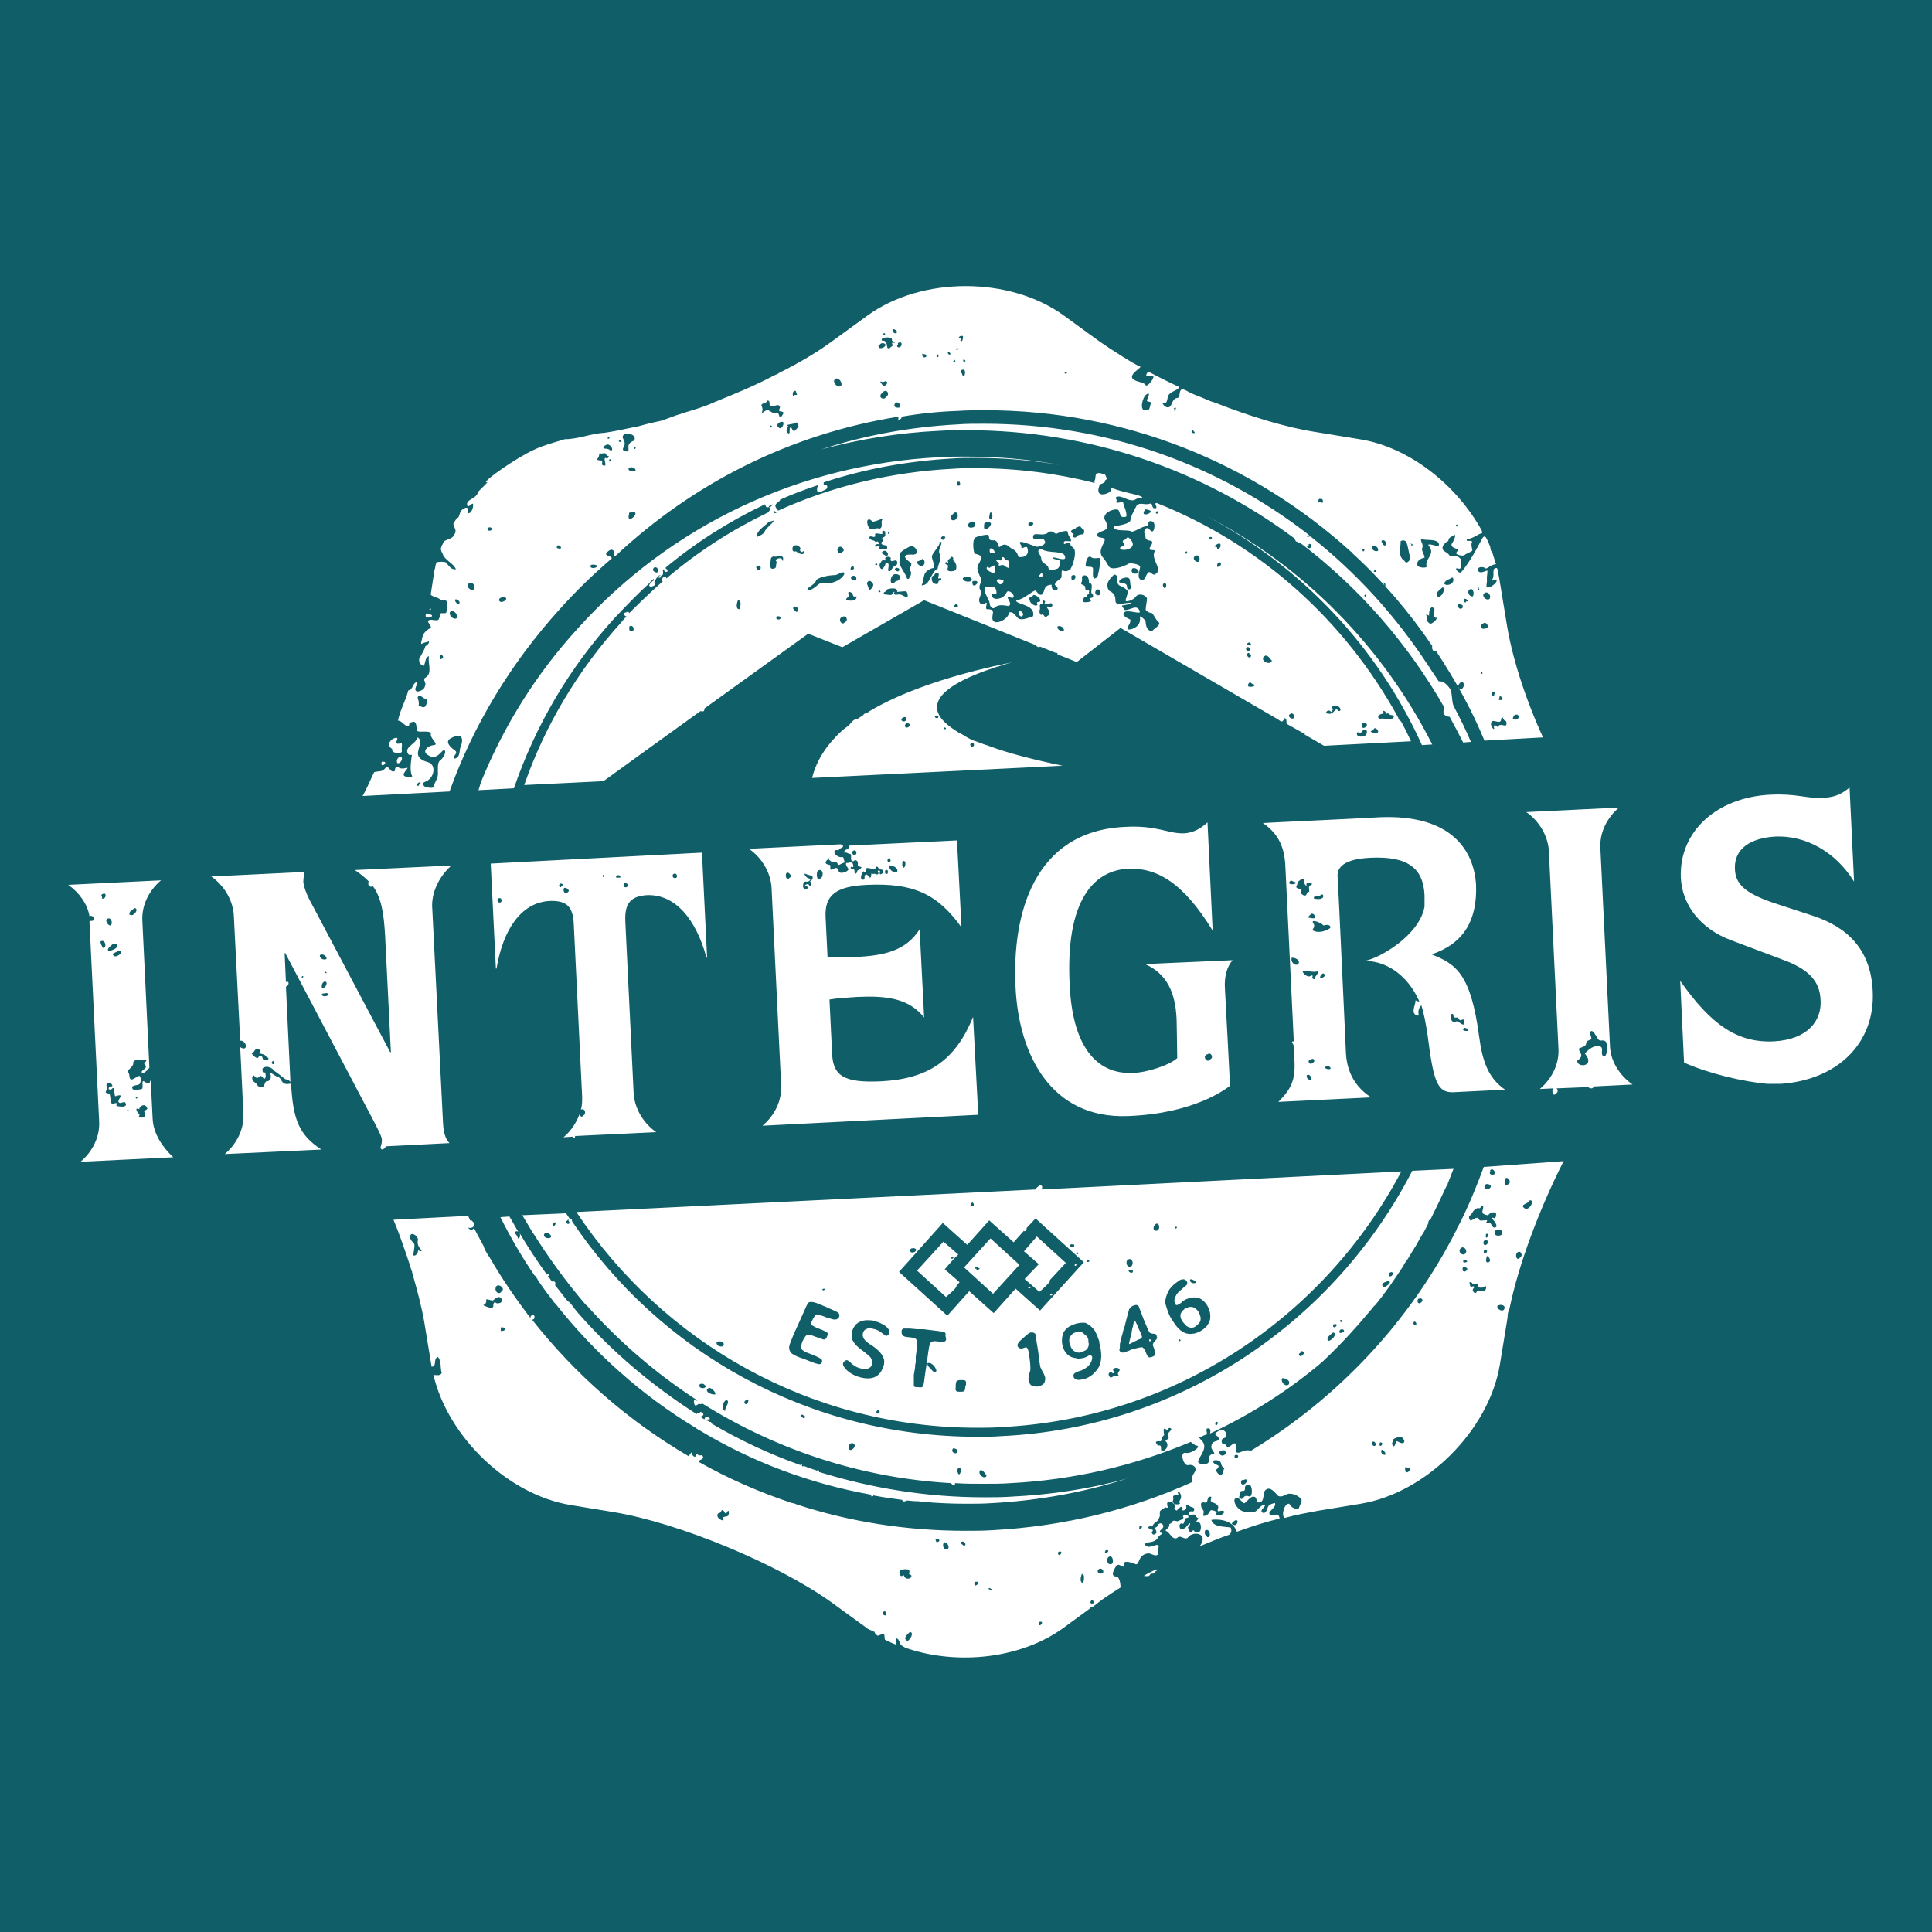 <?xml version="1.0" encoding="utf-8"?>
<!-- Generator: Adobe Illustrator 25.3.1, SVG Export Plug-In . SVG Version: 6.00 Build 0)  -->
<svg version="1.1" id="Graphic" xmlns="http://www.w3.org/2000/svg" xmlns:xlink="http://www.w3.org/1999/xlink" x="0px" y="0px"
	 viewBox="0 0 300 300" style="enable-background:new 0 0 300 300;" xml:space="preserve">
<style type="text/css">
	.st0{fill:#FFFFFF;}
	.st1{fill:#3A7897;}
	.st2{fill:#2E6076;}
	.st3{fill:#509CBE;}
	.st4{fill:#EEC753;}
	.st5{clip-path:url(#SVGID_2_);fill:#0B335E;}
	.st6{clip-path:url(#SVGID_2_);fill:#C50A4E;}
	.st7{clip-path:url(#SVGID_2_);fill:#FFFFFF;}
	.st8{fill:#495E20;}
	.st9{filter:url(#Adobe_OpacityMaskFilter);}
	.st10{fill-rule:evenodd;clip-rule:evenodd;fill:#FFFFFF;}
	.st11{mask:url(#mask-4_18_);fill-rule:evenodd;clip-rule:evenodd;fill:#98C355;}
	.st12{filter:url(#Adobe_OpacityMaskFilter_1_);}
	.st13{mask:url(#mask-4_17_);fill-rule:evenodd;clip-rule:evenodd;fill:#4D4D4D;}
	.st14{filter:url(#Adobe_OpacityMaskFilter_2_);}
	.st15{mask:url(#mask-4_16_);fill-rule:evenodd;clip-rule:evenodd;fill:#98C355;}
	.st16{filter:url(#Adobe_OpacityMaskFilter_3_);}
	.st17{mask:url(#mask-4_15_);fill-rule:evenodd;clip-rule:evenodd;fill:#4D4D4D;}
	.st18{filter:url(#Adobe_OpacityMaskFilter_4_);}
	.st19{mask:url(#mask-4_14_);fill-rule:evenodd;clip-rule:evenodd;fill:#98C355;}
	.st20{filter:url(#Adobe_OpacityMaskFilter_5_);}
	.st21{mask:url(#mask-4_13_);fill-rule:evenodd;clip-rule:evenodd;fill:#98C355;}
	.st22{filter:url(#Adobe_OpacityMaskFilter_6_);}
	.st23{mask:url(#mask-4_12_);fill-rule:evenodd;clip-rule:evenodd;fill:#98C355;}
	.st24{filter:url(#Adobe_OpacityMaskFilter_7_);}
	.st25{mask:url(#mask-4_11_);fill-rule:evenodd;clip-rule:evenodd;fill:#98C355;}
	.st26{filter:url(#Adobe_OpacityMaskFilter_8_);}
	.st27{mask:url(#mask-4_10_);fill-rule:evenodd;clip-rule:evenodd;fill:#98C355;}
	.st28{fill:#005B44;}
	.st29{fill:#F5B800;}
	.st30{fill:#C05C2F;}
	.st31{fill:#005568;}
	.st32{fill:#B7D28F;}
	.st33{fill:#002B64;}
	.st34{fill:#7DD2E9;}
	.st35{fill:#00BED8;}
	.st36{fill:#37BC56;}
	.st37{fill:#81C440;}
	.st38{fill:#250F00;}
	.st39{fill:#0D0200;}
	.st40{fill:#786758;}
	.st41{fill:#00AC4F;}
	.st42{fill:#402B1D;}
	.st43{fill:#00713D;}
	.st44{fill:#DF591D;}
	.st45{fill:#BF4D17;}
	.st46{fill:#1B2A50;}
	.st47{fill:#D67C3B;}
	.st48{fill:#105E68;}
	.st49{fill:#386E4A;}
	.st50{fill:#BCD872;}
	.st51{fill:#0779BE;}
	.st52{fill:#6EBD45;}
	.st53{fill:#00A04F;}
	.st54{fill:#006BAF;}
	.st55{fill:#4089C1;}
	.st56{fill:#E77817;}
	.st57{fill:#5BC28D;}
	.st58{fill:#3388BF;}
	.st59{fill:#FEFEFE;}
	.st60{fill:#0F4D8B;}
	.st61{fill:#E06E25;}
	.st62{fill:#388090;}
	.st63{fill:#7CB73C;}
	.st64{fill:#009ED6;}
	.st65{fill:#17A0DB;}
	.st66{fill-rule:evenodd;clip-rule:evenodd;fill:#FEC52E;}
	.st67{fill-rule:evenodd;clip-rule:evenodd;fill:#036EE6;}
	.st68{fill:#FEC52E;}
	.st69{fill:#62B2A5;}
	.st70{fill:#877976;}
	.st71{fill:#007CBB;}
	.st72{fill:#292728;}
	.st73{clip-path:url(#SVGID_4_);}
	.st74{clip-path:url(#SVGID_6_);}
	.st75{fill:#5A585A;}
	.st76{fill:#444444;}
	.st77{fill:#202122;}
	.st78{fill:#017CBA;}
	.st79{fill:#FCFCFC;}
	.st80{fill:#BCBBBB;}
	.st81{fill:#1E2429;}
	.st82{fill:#FDFEFD;}
	.st83{fill:#B36C2B;}
	.st84{fill:#35251F;}
	.st85{fill:#AB6B2F;}
	.st86{fill:#F1FAFC;}
	.st87{fill:#926A44;}
	.st88{fill:#E0B67E;}
	.st89{fill:#B16C2A;}
	.st90{fill:#DEB57E;}
	.st91{fill:#BCBABB;}
	.st92{fill:#312423;}
	.st93{fill:#32261F;}
	.st94{fill:#F7F5F6;}
	.st95{fill:#BCB9BA;}
	.st96{fill:#BCBABA;}
	.st97{fill:#A26C39;}
	.st98{fill:#BABABA;}
	.st99{fill:#373010;}
	.st100{fill:#D3B690;}
	.st101{fill:#B3B6B3;}
	.st102{fill:#B7B4B5;}
	.st103{fill:#EFFCFC;}
	.st104{fill:#F0FBFB;}
	.st105{fill:#F0FCFB;}
	.st106{fill:#F2FCFD;}
	.st107{fill:#EFFBFC;}
	.st108{fill:#EDFBFD;}
	.st109{fill:#EDFBFB;}
	.st110{fill:#F0FBFC;}
	.st111{fill:#F0FBFD;}
	.st112{fill:#EEFBFC;}
	.st113{fill:#F1FBFC;}
	.st114{fill:#F0FAFC;}
	.st115{fill:#EDFAFC;}
	.st116{fill:#ECFBFC;}
	.st117{fill:#EEF9FC;}
	.st118{fill:#EEFAFC;}
	.st119{fill:#66BCE4;}
	.st120{fill:#F5FDFD;}
	.st121{fill:#F3FBFC;}
	.st122{fill:#F1FDFD;}
	.st123{fill:#EEFAFD;}
	.st124{fill:#E3F5F9;}
	.st125{fill:#E7F9FD;}
	.st126{fill:#F6FDFE;}
	.st127{fill:#1D242D;}
	.st128{fill:#1E2731;}
	.st129{fill:#E54032;}
	.st130{fill:#EFE70E;}
	.st131{fill:#4B2C09;}
	.st132{fill:#E3E34C;}
	.st133{fill:#A94740;}
	.st134{fill:#037DBA;}
	.st135{fill:#362727;}
	.st136{fill:#BBBBBA;}
	.st137{fill:#352420;}
	.st138{fill:#E43E30;}
	.st139{fill:#A14241;}
	.st140{fill:#EFE810;}
	.st141{fill:#0C7EB2;}
	.st142{fill:#167DB2;}
	.st143{fill:#1C81BE;}
	.st144{fill:#057BB6;}
	.st145{fill:#2780A7;}
	.st146{fill:#117CAD;}
	.st147{fill:#067DBA;}
	.st148{fill:#EDE712;}
	.st149{fill:#EAE811;}
	.st150{fill:#EEE613;}
	.st151{fill:#E5E41E;}
	.st152{fill:#412B0B;}
	.st153{fill:#5C290C;}
	.st154{fill:#D8D939;}
	.st155{fill:#D2D33C;}
	.st156{fill:#E1DC39;}
	.st157{fill:#D3DC42;}
	.st158{fill:#2C2324;}
	.st159{fill:#532121;}
	.st160{clip-path:url(#SVGID_4_);fill:#292728;}
	.st161{fill:#004990;}
	.st162{fill:#FDB833;}
	.st163{fill:#D18900;}
	.st164{fill:#008834;}
	.st165{fill:url(#SVGID_7_);}
	.st166{fill:#0052A0;}
	.st167{fill:#A7B7DD;}
</style>
<rect class="st48" width="300" height="300"/>
<g id="surface1_1_">
	<path class="st0" d="M236.7,187.6c-0.8-0.6,0.6-0.6,0.8-1.2C238.5,186.2,237.4,188.2,236.7,187.6z M236,195.3
		c-0.5,0.6-0.8-0.5-0.4-0.8C236.1,194,236.6,195,236,195.3z M234.3,183.8c-0.5,0.5-0.8,0-0.6-0.6
		C233.8,182.4,234.8,183.4,234.3,183.8z M233.5,203.4c-0.4,0.3-1.1-0.2-1-0.6C233,202.4,234,202.7,233.5,203.4z M232.2,191.1
		c0.4-0.4,1.4-0.1,1,0.6C232.7,192.1,231.7,191.8,232.2,191.1z M231.3,189.9c-0.2,0-0.1,0-0.4,0c-0.3,0,0.1-0.3,0-0.4
		c-0.1-0.1-0.9,0.1-1.1,0c-0.2-0.1-0.1-0.3-0.4-0.4c-0.2-0.1-0.9,0.5-1.1,0.4c-0.2-0.2-0.3-0.7,0-0.8c0.2,0,0.4-0.9,1.1-1.1
		c0.2-0.1,0.2,0.1,0.4,0c0.2-0.1,0.1-0.5,0.4-0.4c0.3,0.1-0.1,0.8,0,1.1c0.1,0.3,0.8,0.4,0.8,0.4s0.4-0.2,0.4-0.4
		c0.2,0,0.6-0.1,0.8,0c0.2,0.1,0.1,0.6,0,0.8c-0.1,0.2-0.4-0.1-0.5,0c-0.1,0.1,0.5,0.7,0.5,0.7c0,0.2,0.4,0.6,0,0.8
		C231.7,190.8,231.6,189.9,231.3,189.9z M231.3,195.9c-0.3,0.3-0.7,0.1-0.5-0.5C230.8,194.5,231.6,195.6,231.3,195.9z M230.4,194.4
		c0-0.4,0.2-0.2,0.3-0.3C231.3,194.2,230.4,195.1,230.4,194.4z M230.7,191.9c0.1-0.1-0.1-0.4,0.3-0.3
		C231.3,191.8,230.7,192.6,230.7,191.9z M230.9,193.2c-0.3,0.3-0.7,0.1-0.5-0.5C231,192.3,231.2,192.9,230.9,193.2z M230.6,200.4
		c-0.2,0.3-0.9-0.1-1.1,0c-0.2,0.1-0.2,0.3-0.4,0.4c-0.1,0-0.3-0.1-0.4-0.4c-0.1-0.3,0.3-0.4,0.2-0.6c-0.2-0.2-0.5,0.2-0.6-0.1
		c-0.1-0.3-0.2-0.7,0-0.6c0.2,0,0.2,0,0.4,0.3c0.2,0.2,0.5-0.3,0.8,0c0.2,0.3-0.1,0.2,0,0.4c0.1,0.2,0.8,0.2,1.1,0
		C230.9,199.5,230.8,200.1,230.6,200.4z M227.2,195.8c0.1-0.2,0.2-0.2,0.4-0.1C228.3,195.9,227.1,196.3,227.2,195.8z M227.1,197.1
		c0-0.5,0.3-0.3,0.4-0.3C228.4,196.9,227.2,198,227.1,197.1z M227,193.7c0.7-0.1,1,1,0.2,1.1C226.6,194.7,226.4,194,227,193.7z
		 M230.6,184c0.3-0.4,1.4,0.1,0.6,0.6C230.7,184.8,230.3,184.4,230.6,184z M231.4,181.7c0.5-0.5,1.1,0.7,0.4,0.7
		C231,182.4,231.5,181.9,231.4,181.7z M220.1,202c0.1-0.5,0.3-0.3,0.4-0.4C221.5,201.7,220.2,203,220.1,202z M219.7,205.7
		c-0.4-0.1-0.2-0.2-0.2-0.3C219.6,204.8,220.3,205.8,219.7,205.7z M218.2,228.3c-0.1-0.9,0.3-0.3,0.4-0.4
		C219.6,227.9,218.3,229.2,218.2,228.3z M217.8,224.1c-0.4,0-0.7-0.3-0.9-0.3c-0.2,0-0.3,1.1-0.6,0.7c-0.3-0.4,0-0.6,0-0.8
		c0,0-0.1-0.2,0.4-0.4s0.9-0.3,1.1,0C218.1,223.6,218.2,224,217.8,224.1z M214.9,225.9c-0.3-0.1-0.5-0.3-0.4-0.7
		S215.6,226,214.9,225.9z M214.2,224.3c0.1-0.1-0.1-0.4,0.3-0.3C214.9,224.1,214.3,224.9,214.2,224.3z M213.6,224.4
		c-0.1,0.3-0.7,0.1-0.5-0.5C213.4,223.7,213.7,224.1,213.6,224.4z M194.2,232.3c-0.3,0.2-0.3-0.1-0.8,0c-0.4,0.1-0.3,0.6-0.8,0.4
		c-0.4-0.2,0-0.6,0-0.8c0,0-0.2-0.4,0.4-0.4c0.5,0,0.2-0.4,0.4-0.8c0.2,0,0.4-0.4,0.8,0C194.5,231.2,194.4,232.2,194.2,232.3z
		 M193.1,229.8c1.4-0.5-0.2,1.5-0.4,0.4C192.7,229.9,192.8,229.8,193.1,229.8z M191.7,226.2c0-0.4,0.2-0.2,0.3-0.3
		C192.7,226,191.8,226.9,191.7,226.2z M191.6,236.8c-0.7-0.2,0-0.5,0-0.6C192.5,235.6,192.2,237,191.6,236.8z M189.5,225.9
		c-0.4-0.6,0.1-0.7,0.6-0.7C190.7,225.6,190,226.3,189.5,225.9z M190,228.2c0,0,0,0.7-0.4,0.8c-0.4,0.1-0.8-0.6-0.8-0.8
		c0,0,0.2,0,0.4-0.4c0.2-0.4-0.7-0.3-0.8-0.8c-0.1-0.4,0.9-0.3,1.1,0c0.2,0.3,0.1,0.6,0.4,0.8C190.3,228,190,228.2,190,228.2z
		 M189.3,235.3c-0.5,0-0.5-0.2-0.4-0.4c0.2-0.1-0.4-0.4-0.8-0.4c-0.3,0-0.3,0.6-0.8,0.8c-0.5,0.2-0.5,0.1-0.4-0.4
		c0.1-0.5-0.3-0.4-0.4-1.1c-0.1-0.8,0.5-0.4,0.8-0.5c0.3-0.1,0.1-0.9,0.6-0.9c0.4,0,0.1,0.3,0.1,0.6c0,0.3,0.9,0.4,1.1,0.8
		c0.2,0.3-0.1,0.5,0,0.8c0.1,0.2,0.4-0.1,0.8,0C190.4,234.7,189.8,235.3,189.3,235.3z M187.5,238.7c-0.2-0.3-0.5-0.3-0.4-1
		C187.8,237.1,188.2,238.7,187.5,238.7z M183.2,233.4c0.2,0.3-1.4,0.3-1.1-0.3c0.3-0.6-0.3-0.9,0.5-0.9c0.8,0,0-0.6,0.3-0.6
		c0.2,0,0.5,0.3,0.5,0.9C183.3,233,183,233.1,183.2,233.4z M176.9,237.2c0.1-0.1-0.1-0.4,0.3-0.3S176.9,237.9,176.9,237.2z
		 M172.7,242.8c-0.7,0.4-1-0.6-0.6-1C172.7,241.3,173,242.4,172.7,242.8z M171.6,240.9c0.1-0.3,0.4-0.2,0.4-0.2s0.2,0.1,0,0.3
		C171.8,241.3,171.5,241.2,171.6,240.9z M171.2,244.3c-0.6,0.2-1-0.3-0.6-0.6C170.9,243.3,171.6,243.9,171.2,244.3z M169.5,249
		c-0.4-0.2-0.1-0.3-0.1-0.4C169.7,248,170.1,249.2,169.5,249z M168.2,245.8c-0.6,0-0.4-1-0.2-1.4
		C168.5,244.4,168.3,245.4,168.2,245.8z M164.3,241.2c0-0.4,0.2-0.2,0.3-0.3C165.2,241,164.3,241.9,164.3,241.2z M161.3,252.1
		c0-0.4,0.2-0.2,0.3-0.3C162.2,251.9,161.3,252.8,161.3,252.1z M154,246.9c-0.1,0.1-0.3,0.1-0.3-0.1c-0.1,0-0.2,0-0.2-0.1
		c0.1-0.2,0.2-0.1,0.2-0.1s0.1,0,0.1,0.1c0.1,0,0.1,0,0.1,0S154.1,246.8,154,246.9z M151.3,245.9c0-0.5,0.2-0.2,0.3-0.3
		C152.4,245.6,151.3,246.7,151.3,245.9z M149.6,240c-0.1-0.2-0.4-0.2-0.4-0.5C149.7,239,150.3,240.1,149.6,240z M147.2,240.5
		c-0.6,0.4-1-0.6-0.6-1C147,239.4,147.5,240.1,147.2,240.5z M145.7,239.4c-0.4,0.2-0.3-0.1-0.4-0.2
		C145.1,238.6,146.3,239.1,145.7,239.4z M140.9,254.8c-0.8-0.4,0-1,0.4-1.4C142,253.5,141.3,254.7,140.9,254.8z M140.1,244.7
		c-0.3,0.2-0.4-0.4-0.4-0.4s-0.1-0.1,0-0.4c0.1-0.2,1.4-0.4,1.5,0c0.1,0.4-0.2,0.5,0.1,0.6c0.5,0.1,0.1,0.8-0.5,0.6
		c-0.4-0.1-0.4-0.4-0.4-0.4S140.4,244.5,140.1,244.7z M137.3,250.8c-0.5-0.2-0.1-0.3-0.2-0.4C137.5,249.7,138,251.1,137.3,250.8z
		 M113.1,235.3c-0.2,0.3-0.8,0.1-0.8,0.4c0.1,0.3,0,0.4,0,0.4c-0.2,0-1-0.3-0.9-0.9c0.1-0.3,0.2-0.2,0.4-0.3
		c0.2-0.1,0.2-0.5,0.4-0.4c0.3,0.1,0.3,0.5,0.5,0.5c0.2,0,0.2-0.4,0.4-0.4C113.2,234.6,113.2,235.1,113.1,235.3z M78.3,206.6
		c-0.6,0.2-0.6,0.1-0.5-0.5C78.3,206.1,78.5,206.2,78.3,206.6z M77,202.3c-0.2-0.2-0.4,0-0.4,0.4c0.1,0.8-1.3,0.1-1.5,0
		c-0.2-0.1,0.5-0.1,0.4-0.8c-0.1-0.4,0.9,0.2,1.1,0c0.2-0.2,0.8-0.7,1.1-0.4c0.4,0.3,0.2,0.7,0,0.8C77.6,202.3,77.3,202.5,77,202.3z
		 M77.1,199.7c0.4-0.4,1.4,0.4,0.8,0.8C77.4,201.3,76.6,200.3,77.1,199.7z M65.3,194.3c-0.1,0-0.4-0.3-0.4,0c0,0.5-0.8,1-0.7,0.4
		c0.1-0.8,0.3-1.5,0-1.7c-0.4-0.4-0.7-0.8-0.4-1.3c0.2-0.3,1.1,0.2,1.1,0.8C64.6,193.8,65.9,194.2,65.3,194.3z M181.4,222.6
		c-0.1,0.3,0.2,0.6,0,0.8c-0.2,0.2-0.5,0.2-0.4,0.4c0.6,0.5,0.1,1.4-0.4,1.5c-0.5,0.1-0.2-0.5-0.4-0.8c-0.2-0.2-0.3,0.2-0.6-0.3
		c-0.4-0.5,0.4-0.4,0.6-0.4c0.3-0.1,0-0.5,0.4-0.8c0.3-0.3,0.1-0.1,0.1-0.8c-0.1-0.7,0.4-0.1,0.6-0.2c0.1-0.1,0.2-0.4,0.5-0.2
		C182.1,222,181.5,222.3,181.4,222.6z M152.2,228.3c0.5-0.1,0.7,0.5,1,0.8C153,229.9,151.7,228.9,152.2,228.3z M148.7,228.6
		c-0.2-0.4,0.1-0.5,0.1-0.7C149.6,227.7,149,229.7,148.7,228.6z M148,224.9c0.5,0,0.8,0.3,0.6,0.6
		C148.5,225.9,147.5,225.5,148,224.9z M131.9,225.1c-0.3-0.6,0.1-1.1,0.5-1C133.2,224.4,132.3,225.4,131.9,225.1z M125,220.1
		c-0.2,0.2-0.4,0.1-0.4-0.1c-0.2,0-0.3,0-0.3-0.2c0.1-0.2,0.4-0.1,0.4-0.1s0.1,0.1,0.1,0.2c0.1,0,0.2,0,0.2,0S125.1,220,125,220.1z
		 M116,218c-0.1,0.1-0.5,0-0.4-0.3c0-0.2,0.4-0.4,0.5-0.4C116.3,217.3,116.2,217.8,116,218z M112.6,219.1c-0.6-0.2-0.4-1.5,0.2-1.7
		C113.5,217.6,112.5,218.6,112.6,219.1z M110.1,215.5c0.4,0,1,0.6,1,1C110.6,216.7,109.1,216,110.1,215.5z M108.7,214.9
		c0.6-0.1,0.5,0,0.9,0.3C109.6,215.8,108.2,215.6,108.7,214.9z M86.1,190.3c0,0.1-0.4,0-0.3-0.2s0.3-0.3,0.4-0.3
		C86.3,189.8,86.3,190.2,86.1,190.3z M84.6,191.5c0.5-0.3,0.7,0.1,1,0.4C85.6,192.6,84,192.2,84.6,191.5z M189,220.8
		c0.3,0.1-0.2,0.9-0.3,0.3C188.8,221,188.6,220.7,189,220.8z M199.1,214c0.4,0,1.4,0.3,1,1C199.6,215.4,198.8,214.6,199.1,214z
		 M202.1,209.8c1,0.1-0.4,1.4-0.4,0.4C201.8,210.2,202,210,202.1,209.8z M207,206.9c0.8,0.2-0.3,1.4-0.8,1.3
		C205.9,207.6,206.7,207.2,207,206.9z M207.3,205.6c0.7,0-0.2,0.9-0.3,0.3C207,205.5,207.2,205.7,207.3,205.6z M208.1,206.5
		c0.4-0.3,0.9,0.2,0.4,0.4C208,207.1,207.8,206.9,208.1,206.5z M208.1,205c0,0,0.1-0.1,0.2,0c0.1,0.1,0.1,0.3-0.1,0.3
		C208.1,205.2,208.1,205,208.1,205z M215.6,198.9c0.7,0.2-0.5,1-0.8,1C214.3,199.2,215.1,199.1,215.6,198.9z M215.7,197.7
		c0.5-0.4,0.7,0,0.5,0.3S215.5,198.3,215.7,197.7z M230.4,181.2c-1.1,3-2.3,5.9-3.7,8.7c-0.2,0.4-0.4,0.7-0.5,0.9c0,0,0,0,0,0.1
		c-7.2,14.2-18.3,26.1-32,34.4c-0.2-0.1-0.3-0.1-0.5-0.1c-0.8,0-1.3,0.6-1.7,0.3c-0.4-0.3,0.2-0.5-0.1-1.2c-0.2-0.7-1.2,0.9-1.4,0.3
		c-0.2-0.6-0.8-0.1-0.8-0.8c0-0.6,0.5-0.4,0.7-0.7c0.2-0.4-0.2-1.6-1.5-0.7c-0.6,0.4,0.3,0.6,0.3,0.8c0.3,0.9-1,0.2-1.1,1.4
		c-0.1,0.5,0.7,1.1,0.4,1.1c-0.7,0.2-0.8,0.4-0.8,1.1c0.1,0.7-1.2,0.6-1.5,0.4c-0.6-0.3,0.8-1.5,0.8-2.6c0-0.7-0.5-0.9-0.8-1.4
		c0,0,0.1,0,0.1,0c0.4-0.2,0.8-0.4,1.2-0.5c0,0,0,0,0,0c0,0-0.1-0.1-0.1-0.2c0-0.2-0.2-0.6,0.1-0.7c0.5-0.1,0.5,0.4,0.4,0.8
		c6.2-2.9,12.1-6.6,17.4-11.1c2.9-2.7,5.5-5.6,8-8.6c0-0.1,0.1-0.1,0.2-0.2c1.6-1.9,3-4,4.4-6.1c0.3-0.7,0.7-1,0.6-1
		c0.1-0.1,0.1-0.1,0.1-0.1v0c0.1-0.2,0.2-0.3,0.3-0.5c0,0,0.7-1.2,1.1-1.8c0,0,0,0,0,0c0.2-0.4,0.7-1.3,1.1-1.9
		c0.3-0.6,0.6-1.1,0.7-1.4c0-0.1,0-0.2,0-0.2c0.1-0.3,0.3-0.3,0.4-0.5c0,0,0,0,0,0c0.8-1.6,1.6-3.3,2.4-5c0.2-0.3,0.2-0.3,0.2-0.4
		c0.3-0.8,0.6-1.5,0.9-2.3l-6.4,0.3c-12,23.3-35.8,39.9-63.8,41.2c-1.3,0.1-2.5,0.1-3.8,0.1c-26.2,0-49.3-13.2-62.9-33.5
		c0.2-0.3-0.7-0.6-0.5,0c0.1,0,0,0.3,0.3,0.2c-0.2,0.3-0.6,0.4-0.7-0.1c0.1-0.1,0.3-0.3,0.4-0.4c0.1,0,0.1,0,0.2,0
		c-0.2-0.3-0.4-0.6-0.6-0.9l-6.8,0.3c0.4,0.7,0.8,1.3,1.2,2c0.3,0.4,0.3,0.7,0.5,0.8c2.4,3.8,5,7.4,7.9,10.8
		c0.2,0.2,0.4,0.5,0.5,0.5c5,5.6,10.7,10.5,17,14.6h0.1c0,0,0.1,0.2-0.4,0c-0.2-0.1-0.2,0.5,0,0.8c0.2,0.2,0.4-0.2,0.7-0.2
		c0.2,0.1,0.4,0,0.4-0.1l0,0c11.3,7.1,24.5,11.6,38.7,12.4c0,0.1,0.2,0.2,0.3,0.3c0.2,0,0.3,0,0.3-0.2c0,0,0,0,0-0.1l0.1,0
		c1.5,0.1,2.9,0.1,4.4,0.1c1.4,0,2.8,0,4.1-0.1c9.8-0.5,19.2-2.7,28-6.4c0.3,0.2,0.5,0.5,1,0.6c0.6,0.1-0.9,1.3-1.8,1.1
		c-1-0.2-0.3,2.1,0.4,1.9c1-0.2,1.4,0.6,1,1.1c-0.2,0.3-0.7,1.1-0.3,1.5c0,0,0,0,0,0c-9.5,4.3-19.9,6.9-31,7.5
		c-1.4,0.1-2.9,0.1-4.3,0.1c-9.1,0-18-1.4-26.2-4.1c-0.3-0.1-0.4-0.2-0.7-0.2c-5.1-1.7-9.9-3.8-14.5-6.4c0-0.1,0.1-0.2,0.2-0.3
		c0.4-0.1,0.7-0.4,0.3-0.7c-0.1-0.1-0.4,0.1-0.6-0.1c-0.3-0.3-0.3,0.3-0.5,0.3c-0.2,0-0.5-0.3-0.4-0.6c0.1-0.4-0.5,0.3-0.5,0.5
		c0,0-0.1,0-0.1,0c-9.4-5.5-17.6-12.7-24.3-21.2c0.6,0.1,0.5-1.1-0.1-0.6c-0.2,0.1-0.1,0.3-0.1,0.4c-2.3-3-4.5-6.2-6.4-9.5
		c-0.5-0.7-0.8-1.3-0.9-1.7c-0.5-0.9-1-1.9-1.5-2.8c-0.3,0.4-0.7,0.3-0.9-0.1c0.6,0.3,1.4-0.4,0.7-0.9c-0.1-0.2-0.2-0.2-0.4-0.2
		c-0.1-0.2-0.2-0.5-0.3-0.7l-11.6,0.6c1,2.4,1.8,4.8,2.6,7.2c0.1,0.4,0.2,0.7,0.3,0.9c0,0,0,0,0,0.1c0.8,2.8,1.5,5.4,1.9,7.8
		l1.1,6.7c0,0,0,0.1,0,0.1c0.9,0.1,0.2-1.2,1-1.5c0.6,0.7,0.3,1.6,0.6,2.5c-0.3,0.5-0.8,0.3-1.3,0.3c2.3,9.7,11.6,18.6,21.3,20.2
		l6.7,1.1c10.2,1.7,25.4,8,33.8,14l5.5,4c0,0,0.1,0,0.1,0.1c0.4,0.2,0.7,0.3,1.1,0.5c0,0.1,0.1,0.2,0.1,0.3c0.1,0.1,0.3,0.2,0.4,0.3
		c0.3-0.1,0.7-0.3,1-0.3c0,0.2,0.1,0.7,0.1,0.9c0.6,0.3,1.2,0.6,1.8,0.8c0-0.3,0-0.8,0-1c0.5,0.1,0.4,0.8,0.8,1.1
		c0.3,0.2,0.6,0.4,1,0.5c7.9,2.6,17.6,1.5,24.1-3.2l4.1-3c0.1-0.2,0.3-0.3,0.5-0.3l0.9-0.7c1-0.8,3.4-2.3,3.4-2.3s0-1.5-0.6-1.7
		c-1.1,0-0.4-1.1-0.1-1.6c0.3-0.5,0.8,0,1.2,0.1c0.3-0.3-0.2-0.5,0.1-0.7c0.5-0.3,1.7,0.3,1.8,0.3c0.6,0,0.3-1.6,2-1.7
		c0.5,0.1,1,0.5,1.4,0.2c-0.1-0.6,0.3-1.4,0-1.5c-0.5-0.1-1.3,0.6-1.9,0.1c-0.1-0.1-0.1-0.3,0-0.4c0.1-0.2,1.5,0.1,2-1
		c0.2-0.3,0.7-0.4,0.5-0.6c-0.1,0-0.2,0-0.2,0c-0.2-0.1-0.1-0.2,0-0.4c0.1-0.1,0.6-0.4,0.4-0.8c-0.3-0.4-0.6-0.3-0.8,0
		c-0.1,0.3-0.2,0.3-0.4,0.4c-0.2,0.1,0.4,0.7,0.1,0.9c-0.3,0.2-0.4,0.3-0.6,0c-0.2-0.3,0.2-0.3,0.1-0.5c-0.1-0.2-0.2,0-0.5-0.2
		c-0.3-0.2-0.2-0.3,0-0.4c0.2-0.1,0.3,0.1,0.4,0c0.1-0.1,0.3-0.5,0.5-0.6c0.5-0.2,0.7-1,0.7-1s0-0.5,0-0.7c0.1-0.2,0.6-0.5,0.8-0.6
		c0.2-0.1,0.2,0.1,0.4,0c0.1-0.1-0.2-0.6,0-0.8c0.2-0.2,0.9-0.3,1.1,0.4c0.1,0.1,0.2,0.3,0,0.4c-0.2,0.1,0.3,0.6,0.4,0.4
		c0.1-0.2,0.2-0.2,0.4-0.4c0.1-0.1,0.3-0.2,0.4,0c0.1,0.2-0.1,0.2,0,0.4c0.1,0.1,0.5,0,0.6-0.3c0.1-0.3-0.1-0.2,0-0.4
		c0.1-0.2,0.3-0.1,0.4,0c0.1,0.1,0.6,0.3,0.7,0.3c0.2,0.1,0.2,0.6-0.1,0.6c-0.2,0-0.4-0.1-0.5,0.1c-0.1,0.2-0.1,0.2,0,0.4
		c0.1,0.1,0.6-0.1,0.8,0c0.2,0.1,0.2,0.4,0.5,0.5c0.3,0.1-0.5,0.6-0.1,0.6c0.8,0,0.6,1.4,0.4,1.5c-0.3,0.1-0.6,0.2-0.8,0
		c-0.3-0.5-0.5,0.3-0.7,0.1c-0.2-0.1-0.1-0.5-0.3-0.6c-0.2-0.1,0.3-0.4,0.3-0.7c0-0.3-0.5,0.4-0.7,0.6c-0.2,0.1-0.6,0.5-0.8,0.2
		c-0.2-0.3-0.2-0.6,0-0.8c0.2-0.1,0.2,0,0.4,0c0.2,0,0.2-0.6,0.4-0.8c0.1-0.2,0.6,0,0.4-0.4c-0.2-0.4-0.7-0.1-0.8,0
		c-0.1,0.1,0.2,0.2,0,0.4c-0.2,0.2-0.6,0.3-0.8,0.4c-0.1,0.1-0.6-0.2-0.8,0c-0.2,0.2-0.1,0.3-0.4,0.4c-0.3,0.1,0,0.1-0.2,0.5
		c-0.2,0.3-0.5,0.4-0.5,0.6c0.7,0.2,1,1.5,1.8,1.1c0.5-0.6,1.2,0.5,1.7-0.1c0.7-1,3.3-0.7,1.8,1.4c1.5-0.6,3.1-1.3,4.6-1.8
		c0.3-0.3,0.4-0.6,0.2-1.1c-0.9-0.2-2.7,0-3-1.2c1.4-0.2,3.5,0.2,3.9,1.8c0,0,0.1,0,0.2,0c2.2-0.8,4.4-1.5,6.5-2
		c-0.2-1.3-1-0.1-1.5-0.6c-0.5-0.5,1-1,0.8-1.8c-0.3,0-0.8,0.2-1,0.4c-0.2,0.2-0.3,1.3-0.9,1.1c-0.6-0.2,0.2-0.8,0.4-1.2
		c-1-0.2-1.3,1.6-2.4,1c-1.7,0.5-2.8-1.6-2.3-2c0.5-0.4,1,0.5,1.3,0.7c0.3,0.2,0.9-1,1.5-1c0.7,0,0.4,0.8,0.7,0.9
		c1.3,0.1,0.6-1.6,1.3-2c0.7-0.5,1.4,0.5,1.9,1c0.5,0.2,0.9-0.1,1.4-0.3c0.5-0.2,1.6,0.1,2.2,0.8c0.1,0.5-0.3,0.9-0.4,1.4
		c-0.6,0.2-1.2-0.1-1.5-0.7c-0.8-0.1-1.3,1.9-0.7,2.2c1.8-0.5,3.5-0.8,5.1-1.1l6.7-1.1c10.2-1.7,19.9-11.4,21.6-21.6l1.1-6.7
		c0-0.2,0.1-0.5,0.1-0.7c0-0.5,0.1-0.9,0.3-1.3c1.4-6.9,4.7-15.6,8.4-22.9L230.4,181.2z M179.5,243.7c-0.6,0.3-1.3,0.6-1.9,1v0
		c0.2,0,0.6,0.1,0.8,0c0.2-0.1,0.1-0.2,0.3-0.3c0.1-0.1,0.3,0,0.5-0.1c0.2-0.1,0.1-0.3,0.4-0.4C179.8,243.9,179.5,243.8,179.5,243.7
		z M83.1,198.1c0.3,0.4,0.5,0.8,0.5,0.8c0,0,0,0,0,0c0.7,1,1.4,2,2.2,3c0.1,0.2,0.2,0.3,0.5,0.6c6,7.6,13.4,14.2,21.7,19.2
		c0.2,0.2,0.5,0.3,0.8,0.5c8,4.8,17,8.2,26.5,9.9h0c0,0,0,0,0,0.1c-0.1,0.2,0.1,0.2,0.3,0.1c0,0,0-0.1,0-0.1c1.5,0.3,3,0.5,4.5,0.7
		c0,0.3,0.4,0.3,0.7,0.1c0.4,0,0.9,0.1,1.3,0.1c0.4,0,0.6,0,1.2,0.1c2.2,0.2,4.5,0.3,6.7,0.3c1.4,0,2.7,0,4.1-0.1
		c7.3-0.4,14.3-1.7,20.9-3.8c-5.8,1.6-11.8,2.5-18,2.8c-1.4,0.1-2.8,0.1-4.2,0.1c-8.9,0-17.4-1.4-25.5-3.9l-0.1,0
		c0-0.1,0-0.2-0.1-0.3c-0.2-0.1-0.2,0-0.2,0.1l-0.2-0.1c-0.6-0.2-1.3-0.4-1.9-0.7c-0.1,0.2-0.2,0.1-0.3,0c0,0,0,0,0,0
		c0.1-0.1,0-0.2,0-0.2s-0.2-0.1-0.2,0.1c-4.8-1.7-9.5-3.9-13.9-6.5l0,0c0.1-0.1,0-0.2,0-0.2s-0.1,0-0.2,0c-0.1-0.1-0.3-0.2-0.4-0.2
		c0,0-0.1,0-0.2-0.1c0.2-0.1,0.4-0.1,0.5-0.1c0.3,0.1,0-0.5-0.4-0.4c-0.2,0-0.3,0.3-0.3,0.4c-0.2-0.1-0.4-0.2-0.6-0.4
		c0,0,0.1-0.1,0.2-0.1c0.6-0.3-0.2-0.8-0.3-0.6c-0.2,0.3-0.5-0.1-0.5,0.2c0,0,0,0.1,0,0.1c-6.9-4.4-13.2-9.7-18.6-15.9
		c-0.6-0.7-1.1-1.6-1.4-1.6c-0.7-0.8-1.3-1.7-2-2.5c0.1-0.5,0-0.7-0.5-0.6c-0.2-0.3-0.4-0.6-0.6-0.8c0-0.1,0-0.1,0.1-0.1
		c0.1-0.1,0-0.3-0.3-0.2c-1.5-2.1-2.9-4.2-4.2-6.4c0.1,0.3,0.1,0.8-0.3,0.8c0-0.6-0.6-0.7-0.4-1c0.2-0.2,0.4-0.1,0.5,0
		c-0.5-0.8-0.9-1.6-1.4-2.4l-1.4,0.1c1.6,3.2,3.4,6.3,5.4,9.2C83,198,83,198,83.1,198.1z M178.7,208.2c0,0,0.1-0.2-0.1-0.2
		c-0.2-0.1-0.2,0.1-0.1,0.3C178.6,208.3,178.7,208.2,178.7,208.2z M111.3,208.4c0.4-0.3,1.4,0,1,0.6
		C111.8,209.3,111.1,208.8,111.3,208.4z M122.8,208.3l0.4-1c0.3-0.7,0.6-1.3,0.9-2c0.3-0.7,0.6-1.3,0.9-2c0.3-0.7,0.5-1.1,0.7-1.1
		c0.3-0.1,0.8,0,1.5,0.3l1.2,0.5l0.2,0.1l0.7,0.3c0.4,0.2,0.7,0.3,0.9,0.5c0.1,0.1,0.2,0.3,0.1,0.6c-0.2,0.4-0.6,0.5-1.2,0.3
		l-0.3-0.1l-0.4-0.1l-0.5-0.2c-0.6-0.2-0.9-0.3-1.1-0.3c-0.2,0.1-0.5,0.5-0.8,1.2c-0.1,0.2-0.1,0.4,0.1,0.5c0.2,0.1,0.6,0.4,1.3,0.6
		c0.7,0.3,1.1,0.5,1.1,0.6c0.1,0.1,0,0.3-0.1,0.6c-0.1,0.3-0.3,0.4-0.5,0.4c-0.1,0-0.5-0.2-1.2-0.4c-0.7-0.3-1.2-0.4-1.4-0.3
		c-0.2,0.1-0.4,0.4-0.7,1c-0.2,0.6-0.3,1-0.1,1.2c0.1,0.2,0.6,0.5,1.5,0.8c0.8,0.3,1.3,0.6,1.5,0.7c0.2,0.2,0.2,0.4,0.1,0.6
		c-0.1,0.2-0.3,0.3-0.6,0.2c-0.5-0.1-1.2-0.4-2.2-0.8l-0.6-0.2c-0.8-0.3-1.3-0.6-1.4-0.8C122.4,209.5,122.5,209,122.8,208.3z
		 M128,200.1c0,0,0.1,0.1,0,0.2c-0.1,0.1-0.3,0.1-0.3-0.1C127.8,200.1,128,200.1,128,200.1z M130.9,211.7c0.1-0.2,0.2-0.3,0.3-0.4
		c0.2-0.1,0.3-0.1,0.3-0.1c0.1,0,0.4,0.2,0.8,0.6c0.5,0.4,0.9,0.6,1.4,0.7c0.9,0.2,1.5,0,1.7-0.6c0.1-0.4,0-0.7-0.2-1.1
		c-0.2-0.2-0.6-0.6-1.3-1.1c-0.7-0.5-1.2-1-1.4-1.4c-0.3-0.4-0.3-1-0.2-1.5c0.3-1.1,1-1.7,2.2-1.8c0.4,0,0.8,0,1.3,0.1l0.2,0.1
		c0.5,0.1,1,0.4,1.5,0.7c0.5,0.4,0.6,0.7,0.6,1c0,0.2-0.1,0.3-0.2,0.4c-0.1,0.1-0.3,0.2-0.4,0.1c0,0-0.3-0.2-0.8-0.6
		c-0.3-0.2-0.7-0.4-1.3-0.5c-0.3-0.1-0.6-0.1-0.9,0.1c-0.3,0.1-0.4,0.3-0.5,0.6c-0.1,0.4,0,0.7,0.3,1.1c0.1,0.1,0.5,0.5,1.2,0.9
		c0.7,0.5,1.1,0.9,1.4,1.3c0.2,0.4,0.4,0.7,0.4,1c0,0.3,0,0.6-0.1,0.8l-0.1,0.2c-0.2,0.7-0.6,1.2-1.2,1.5c-0.6,0.3-1.4,0.3-2.2,0.1
		s-1.4-0.5-1.8-0.8c-0.4-0.3-0.7-0.6-0.8-0.8C130.9,212.1,130.9,211.9,130.9,211.7z M146.4,189.9l3.8,3.4l3.4-3.8l3.8,3.4l1.6-1.8
		c0.1,0.3,0.5-0.2,0.4-0.4l0,0l1.4-1.5l7.5,6.8l-6.8,7.5l-3.8-3.4l-3.4,3.8l-3.8-3.4l-3.4,3.8l-7.5-6.8L146.4,189.9z M141.9,193.8
		c1.1,0.3-0.6,1.2-0.6,0.3C141.5,193.7,141.7,193.9,141.9,193.8z M150.8,186.9c0.3-0.6,0.7,0.6,0.1,0.4
		C150.5,187.1,150.8,187,150.8,186.9z M166.4,193.2c0.1,0.1,0.5-0.1,0.4,0.3C166.6,194,165.6,193.4,166.4,193.2z M167.4,194.5
		c0,0,0.1,0.1,0,0.2c-0.1,0.1-0.3,0.1-0.3-0.1C167.2,194.4,167.4,194.5,167.4,194.5z M169.1,195.7c0,0,0.1,0.1,0,0.2
		c-0.1,0.1-0.3,0.1-0.3-0.1S169.1,195.7,169.1,195.7z M170.1,206.8c0.2,0.4,0.4,0.9,0.6,1.5l0,0.2c0.4,1.5,0.4,2.7,0,3.6
		c-0.2,0.5-0.6,0.9-1,1.3c-0.5,0.4-1,0.7-1.6,0.8l-0.1,0c-0.4,0.1-0.7,0.1-0.9,0c-0.2-0.1-0.4-0.2-0.4-0.5c-0.1-0.3,0.2-0.6,0.9-0.8
		c0.3-0.1,0.4-0.1,0.5-0.2c0.7-0.3,1.2-0.8,1.4-1.4c0.1-0.3,0.1-0.5,0.1-0.6c-0.1-0.2-0.2-0.3-0.5-0.2c-0.1,0-0.2,0.1-0.4,0.2
		c-0.2,0.1-0.5,0.2-0.7,0.2c0,0,0,0,0,0c-0.3,0.1-0.6,0.1-0.9,0c-1.1-0.1-1.8-0.8-2.1-1.9c-0.2-0.8-0.1-1.6,0.2-2.2
		c0.2-0.3,0.5-0.6,0.8-0.8l0.4-0.2c0.2-0.1,0.5-0.2,0.8-0.3c0,0,0,0,0,0c0,0,0.7-0.1,0.7-0.1c0.2,0,0.4,0,0.6,0
		C169,205.6,169.7,206.1,170.1,206.8z M172.6,213.1c0.3,0.3,0.5,0.1,0.3-0.2c-0.3-0.5,0.6-0.6,0.8-0.4c0.5,0.4-0.4,0.5,0,1.1
		c0.1,0.2-0.7,0-0.8,0.1c-0.5,0.4-0.6,0.1-0.7-0.1C172,213.3,172.4,212.9,172.6,213.1z M173.9,208.7c0,0,0.1-0.6,0.4-1.6l0.2-0.8
		c0-0.1,0-0.2,0.1-0.2c0.4-1.7,0.7-2.6,0.7-2.7c0.1-0.3,0.4-0.6,0.8-0.7c0.3-0.1,0.5-0.1,0.7,0.1l0.8,2.1c0.5,1.2,0.8,1.9,0.9,2
		c0.1,0.1,0.3,0.2,0.6,0.2c0.3,0,0.5,0.1,0.5,0.3l0,0.1c0.1,0.2,0.1,0.3,0,0.4c0,0.1-0.2,0.2-0.3,0.4c-0.2,0.1-0.2,0.3-0.3,0.5
		c0,0.1,0.1,0.3,0.2,0.6c0.1,0.4,0.2,0.6,0.2,0.8c0,0.2-0.1,0.3-0.3,0.4l-0.2,0.1c-0.3,0.1-0.5,0.1-0.6,0c-0.1-0.1-0.3-0.4-0.4-0.8
		c-0.2-0.4-0.4-0.7-0.6-0.7c-0.2,0-0.7,0.1-1.4,0.3l-0.1,0c-0.2,0.1-0.2,0.1-0.2,0.1l-0.2,0.1l-0.3,0.1c-0.4,0.2-0.7,0.3-0.9,0.2
		c-0.2,0-0.3-0.1-0.4-0.4C173.9,209.5,173.9,209.2,173.9,208.7z M175.1,195.6c0.7-0.4,1,0.6,0.6,1C175,197,174.7,196,175.1,195.6z
		 M175.9,197.5c-0.1,0.4-1.1-0.2-0.4-0.3C175.6,197.2,176,197,175.9,197.5z M179.6,190c0.6,0,0.5,1.2-0.1,1.1
		C178.8,191,179.2,190.1,179.6,190z M181,201.7c0.1-0.5,0.3-1,0.6-1.5c0.4-0.5,0.8-0.9,1.3-1.2l0.1-0.1c0.6-0.4,1.1-0.3,1.3,0.1
		c0.1,0.2,0.1,0.4-0.1,0.6c0,0-0.3,0.2-0.7,0.6c-0.4,0.3-0.8,0.7-0.9,1c-0.3,0.5-0.3,0.9-0.1,1.3c0.1,0.2,0.3,0.2,0.6,0
		c0.1-0.1,0.2-0.1,0.3-0.2l0.1-0.1l0.1-0.1l0.3-0.2c0.7-0.4,1.4-0.5,2-0.4s1.2,0.6,1.6,1.3c0.4,0.7,0.5,1.4,0.4,2.1
		c-0.1,0.4-0.3,0.7-0.5,1c-0.3,0.3-0.6,0.6-1,0.8c-0.4,0.2-0.8,0.4-1.2,0.4c-1.2,0.2-2.2-0.5-3.1-2l-0.2-0.3
		c-0.4-0.6-0.6-1.3-0.8-1.9S180.9,202.2,181,201.7z M182.7,190.5c0,0,0.1,0.1,0,0.2c-0.1,0.1-0.3,0.1-0.3-0.1
		C182.6,190.4,182.7,190.5,182.7,190.5z M185.7,198.9c0.2,0.6-1.1,0.4-0.9-0.2C185,198.5,185.4,198.9,185.7,198.9z M183.3,208.2
		c-0.1,0.1-0.3,0.1-0.3-0.1c0.1-0.2,0.2-0.1,0.2-0.1S183.4,208.1,183.3,208.2z M161.9,215c-0.1,0.1-0.4,0.2-0.8,0.3l-0.1,0l-0.1,0
		c-0.4,0-0.7-0.1-0.9-0.3c-0.1-0.1-0.2-0.4-0.3-0.7c0-0.3,0-0.6,0.1-0.9c0.1-0.3,0.2-0.6,0.2-0.8c0-0.2,0-0.7-0.1-1.5
		c-0.1-0.8-0.2-1.4-0.3-1.6c-0.1-0.2-0.2-0.3-0.3-0.3l-0.6,0.2c-0.2,0-0.3,0-0.5-0.1c-0.1-0.1-0.2-0.2-0.2-0.4
		c0-0.2,0.1-0.4,0.4-0.7c0.9-0.8,1.4-1.3,1.7-1.3l0.1,0c0.3,0,0.5,0.1,0.6,0.3c0,0.1,0.1,0.9,0.4,2.6c0.2,1.6,0.3,2.5,0.4,2.6
		s0.1,0.3,0.3,0.6s0.3,0.6,0.4,0.9l0,0.1C162.3,214.5,162.2,214.8,161.9,215z M149.9,215.3c0,0.3-0.1,0.5-0.1,0.6
		c-0.1,0.1-0.2,0.2-0.4,0.2c0,0-0.1,0-0.1,0l-0.1,0l-0.2,0l-0.2,0c-0.3,0-0.5-0.2-0.4-0.6l0-0.2l0-0.2c0-0.3,0.1-0.4,0.1-0.6
		c0.1-0.1,0.3-0.2,0.6-0.2l0.3,0c0.2,0,0.4,0,0.5,0.1c0.1,0.1,0.1,0.2,0.1,0.3c0,0.1,0,0.1,0,0.1l0,0.2L149.9,215.3z M146.7,208.3
		c-0.2,0.1-0.5,0.1-1.1,0c-0.6-0.1-0.9,0-1.1,0.2c-0.2,0.2-0.3,1-0.5,2.5l-0.4,2.7c-0.1,0.9-0.2,1.5-0.3,1.6
		c-0.1,0.1-0.3,0.2-0.7,0.1l-0.3,0c-0.2,0-0.4-0.1-0.4-0.2c0-0.1,0-0.4,0-0.9l0-0.2c0-0.1,0-0.2,0-0.3l0-0.3
		c0.1-0.7,0.2-1.1,0.2-1.2l0-0.3l0.1-0.5l0-0.3l0-0.2l0-0.3c0.2-1.4,0.2-2.2,0.2-2.4c0-0.2-0.1-0.3-0.2-0.4
		c-0.1-0.1-0.3-0.1-0.6-0.2l-0.9-0.1c-0.5-0.1-0.7-0.3-0.7-0.8l0-0.1c0-0.2,0.1-0.3,0.3-0.4c0.1,0,0.5,0,1,0l1.1,0.1l0.2,0
		c0.1,0,0.2,0,0.3,0l0.2,0c0.1,0,0.2,0,0.3,0l0.8,0.1l1.6,0.2c0.5,0.1,0.8,0.1,0.9,0.2c0.1,0.1,0.2,0.2,0.1,0.5
		C147,208,146.9,208.2,146.7,208.3z M144.5,212.5c-0.3-0.2-0.5-0.5-0.5-0.8c0.6-0.3,1.3,0.6,1.4,1.1
		C145.3,213.5,144.7,212.8,144.5,212.5z M136.5,219.4c-0.2,0.2-0.5,0.1-0.4-0.2c0.1-0.3,0.4-0.2,0.4-0.2S136.7,219.2,136.5,219.4z
		 M151.7,221.7c1.2,0,2.5,0,3.7-0.1c27.2-1.3,50.3-17.2,62.2-39.7l-55.9,2.8c0.2-0.3,0.2-0.6-0.2-0.7c-0.2,0.2-0.6,0.4-0.7,0.7v0
		l-71.3,3.5C102.9,208.4,125.8,221.7,151.7,221.7z M176.8,208c0.2-0.1,0.4-0.1,0.5-0.3c0.1-0.2-0.2-0.8-0.5-1.4l-0.1-0.2l0-0.1
		l-0.1-0.2c0,0-0.3-0.7-0.4-0.7c-0.1,0.1-0.2,0.3-0.2,0.5c-0.1,0.5-0.2,0.8-0.2,0.8l-0.1,0.6l0,0.1l-0.1,0.2l0,0.1
		c-0.2,0.8-0.3,1.2-0.3,1.3c0,0,0,0,0.1,0L176.8,208z M183.5,205l0.2,0.3c0,0.1,0.1,0.1,0.1,0.1c0.2,0.3,0.5,0.6,0.8,0.7
		c0.4,0.1,0.7,0.1,1-0.1l0.1-0.1c0.3-0.2,0.6-0.5,0.7-0.8c0.1-0.4,0-0.8-0.2-1.2l-0.1-0.2c-0.2-0.3-0.4-0.5-0.8-0.7
		c-0.3-0.1-0.7-0.1-1,0.1l-0.1,0l-0.2,0.1c-0.1,0-0.1,0.1-0.1,0.1c-0.3,0.2-0.5,0.5-0.6,0.8C183.3,204.4,183.3,204.7,183.5,205
		L183.5,205z M167.2,206.8l-0.2,0.1c-0.4,0.1-0.7,0.4-0.9,0.8c-0.1,0.3-0.1,0.6,0,1l0.1,0.2c0.1,0.4,0.3,0.7,0.6,0.9
		c0.3,0.2,0.7,0.3,1,0.2l0.2-0.1c0.4-0.1,0.8-0.3,0.9-0.6c0.2-0.3,0.2-0.6,0.1-1l0-0.1l0,0l0-0.1c0-0.1,0-0.1,0-0.1
		c-0.1-0.4-0.3-0.6-0.6-0.8C167.9,206.7,167.6,206.7,167.2,206.8z M148,195.2c0,0,0.1,0.1,0,0.2c-0.1,0.1-0.3,0.1-0.3-0.1
		C147.9,195.1,148,195.2,148,195.2z M148.5,199.7l0.5-0.6l-2.3-2c0,0,1.6-1.9,1.7-1.9l0.4-0.4l-2.3-2l-4.1,4.5l4.5,4.1
		C147,201.3,148.7,199.9,148.5,199.7z M167.1,196.5c0.1-0.1,0-0.2,0-0.2s-0.2-0.1-0.2,0.1C166.8,196.6,167,196.6,167.1,196.5z
		 M163.3,200.9c0,0-0.2-0.1-0.2,0.1c-0.1,0.2,0.1,0.2,0.3,0.1C163.4,200.9,163.3,200.9,163.3,200.9z M152,197.1
		c-0.2,0.2-0.4,0.1-0.4-0.1c-0.2,0-0.3,0-0.2-0.2c0.1-0.2,0.4-0.1,0.4-0.1s0.1,0.1,0.1,0.2c0.1,0,0.2,0,0.2,0S152.2,196.9,152,197.1
		z M158.3,196.4l-4.5-4.1l0,0l0,0l-4.1,4.5l4.5,4.1L158.3,196.4z M159.9,199.8c0,0-0.2-0.1-0.2,0.1c-0.1,0.2,0.1,0.2,0.3,0.1
		C160.1,199.8,159.9,199.8,159.9,199.8z M159.1,198.6l2.3,2c0,0,2-1.7,1.6-1.8l2.5-2.7l-4.5-4.1l-2,2.3l2.3,2L159.1,198.6"/>
	<path class="st0" d="M22.4,172.6c0.1,0.3,0.3,0.5,0,0.8c-0.3,0.2-0.7,0.2-0.8,0s0.2-0.2,0-0.4c-0.2-0.2-0.5-0.6-0.4-0.8
		c0.1-0.2,0.3,0.1,0.4,0c0.3-0.7,0.9-0.7,1.1-0.4C23.2,172.4,22.4,172.3,22.4,172.6z M21.1,170.5c-0.1-0.1,0.1-0.3,0.2-0.2
		c0.1,0.1,0,0.2,0,0.2S21.2,170.7,21.1,170.5z M20,172.5c-0.1,0.1-0.2,0-0.2,0s-0.1-0.1,0-0.2C19.9,172.3,20,172.4,20,172.5z
		 M18.1,171.7c-0.1-0.1,0.1-0.2,0-0.4c-0.1-0.1-0.6,0.2-0.8,0c-0.2-0.2-0.1-1.5-0.4-1.5c-1-0.1-0.1-0.5-0.3-1
		c-0.3-0.7,0.5-0.8,0.7-0.5c0.1,0.2,0.3,0.3,0,0.4c-0.3,0-0.3,0-0.4,0.2c-0.1,0.2,0,0.3,0.3,0.3c0.1,0,0.4-0.5,0.5-0.1
		c0.1,0.1,0,0.6,0.1,0.7c0.1,0-0.1,0.5,0.2,0.4c1.5-0.5,0.2,0.6,0.4,0.9c0.3,0.5,0.9-0.3,1.1,0.2C19.9,172.1,18.2,171.8,18.1,171.7z
		 M16.6,142.7c0.6-0.4,1,0.6,0.6,1C16.8,143.8,16.3,143,16.6,142.7z M15.8,139.5c0.2-0.3-0.2-0.3,0-0.6
		C16.7,138.3,16.5,139.8,15.8,139.5z M16,147.2c-0.2-0.3-0.4-0.7-0.4-1C16.3,145.7,16.7,147.2,16,147.2z M17.5,146.6
		c0.1,0,0.4,0,0.6,0c0.4,0.7-0.7,0.9-1.1,1.1C16.3,147.5,17.3,146.8,17.5,146.6z M17.5,148.1c0.2-0.1,0.6-0.3,0.8-0.4
		C19.8,147.4,17.7,149.3,17.5,148.1z M20.9,141c0.8,0.1-0.2,1.5-0.8,1C20,141.5,20.6,141.3,20.9,141z M23.7,173.7l-0.3-6
		c-0.1,0.3-0.2,0.5-0.2,0.5c-0.5,0.1-0.8-0.4-1-0.3c-0.2,0.1,0.1,1.1-0.2,1.2c-0.3,0.1-1.3,0.2-1.4,0c-0.4-0.7,0.9-0.5,1.1-0.8
		c0.2-0.3,0.2-1,0-1.2c-0.2-0.2-1.1,0.7-1.4,0.5c-0.3-0.2-0.1-0.8-0.4-1.1c-0.3-0.3,0.8-0.8,0.8-1.4c-0.1-0.8,1.2-0.3,1.7-0.5
		c0.8-0.2-0.1,0.5,0,0.6c0.8,0.7-0.5,0.9-0.4,1.3c0.1,0.4,0.8-0.2,1.2-0.7l-1.1-22.9c-0.1-2.3,1-4.6,2.9-6.2l-14.4,0.7
		c1.7,1.2,3,3,3.3,4.9c0.5-0.4,1.1,0.7,0.3,0.7c-0.1,0-0.2,0-0.3,0c0,0.1,0,0.2,0,0.3l1.5,30.9c0.1,2.3-1,4.6-2.9,6.2l14.4-0.7
		C25.2,178.1,23.8,176,23.7,173.7z M50,154.3c0.2,0,0.5-0.1,0.7-0.1C51.8,154.5,49.8,155.1,50,154.3z M50.4,152.4
		c0.7,0,0.1,1.2-0.4,1C49.9,153,50,152.6,50.4,152.4z M50.7,151c0,0.2-0.2,0.1-0.2,0c-0.1-0.1,0.1-0.1,0.1-0.1S50.7,150.9,50.7,151z
		 M49.7,148.3c0.4-0.3,1.1,0.2,1,0.6C50.2,149.2,49.5,148.7,49.7,148.3z M46.9,151.8c-0.1-0.1,0-0.2,0-0.2s0.1-0.1,0.2,0
		C47.1,151.7,47,151.9,46.9,151.8z M42.5,165.2c0,0.1-0.4,0-0.3-0.2c0-0.2,0.3-0.3,0.4-0.3C42.6,164.7,42.6,165.1,42.5,165.2z
		 M41.5,164.6c-0.1,0-0.7,0-0.7-0.2c-0.1-0.6-0.5-0.6-0.7-0.2s-1.2-0.7-1-0.7c0.5,0,0.5-1.2,1.3-0.4c0.2,0.2-0.2,0.2-0.1,0.4
		c0.1,0.2,0.7,0.1,1,0.5c0.2,0.4,0.2,0.1,0.4,0.3C41.7,164.4,41.6,164.6,41.5,164.6z M70.1,134.4l-15,0.7c0.9,0.6,1.6,1.2,2.2,1.8
		c0,0-0.1,0-0.1,0.1c0,0.2-0.1,0.6,0.4,0.7c0.1,0,0.2,0,0.3-0.1c1.3,1.8,1.7,4.1,1.9,7.7l0.9,18.1l-0.1,0L48,139.6
		c-0.5-1-0.8-1.9-0.9-2.6c0-0.6,0.1-1.1,0.2-1.6l-14.5,0.7c2,1.4,3.3,3.6,3.5,5.9l1,19.6c0.5-0.1,1.1,0.6,0.8,1.1
		c-0.2,0.2-0.5,0.1-0.8-0.1l0.5,10.4c0.1,2.3-1,4.6-2.9,6.2l15-0.7c-3.5-2.3-4.4-4.7-4.7-10.2l0-0.1c0,0-0.1,0.1-0.3,0.1
		c-1.4,0.2-1-0.9-1.8-1.1c-0.6-0.2-1.4-1-1.2-0.6c0.3,0.5,0.2,1.3-0.5,1.3c-0.3,0-0.3,0.9-0.7,0.9c-0.9,0-0.7-0.5-1.1-0.7
		c-0.5-0.3-0.6-0.9-0.2-1.1c0.1-0.1,0.3,0.8,1,0.1c0.2-0.2,0.4,0.4,0.7,0.4c0.3-0.3,0.1-0.7,0.1-0.9c-0.1-0.2-0.3,0.1-0.4-0.2
		c-0.1-0.3-0.1-0.6,0.3-0.7c0.5-0.2,1.3,0.2,1.5,0.6c0.7,0.4,1.6,1.3,1.8,1.3c0.2,0,0.6,0.2,0.7,0.4l-0.7-14.8c0.5-0.1,0.6-1,0-0.7
		l-0.2-4.5l0.1,0l13.9,26.4c0.5,1,1.1,2.1,1.1,2.6c0,0.5-0.1,0.8-0.2,1.1c0,0,0,0,0,0c0,0.7,0.7,0.3,0.8-0.1l9.9-0.5
		c-0.6-0.6-0.9-1.5-1-3l-1.7-33.9C67.1,138.3,68.3,136,70.1,134.4z M127.4,136.4c-0.6,0.6-0.7-0.9-0.4-1.2
		C127.8,134.7,128,136.1,127.4,136.4z M125.8,136.8c0,0.1,0.1,0.2,0.1,0.3c0,0,0.1,0.6-0.1,0.5c-0.2-0.1-0.2-0.4-0.5-0.3
		c-0.3,0.1-0.3,0.2-0.3,0.2s0.5,0.1,0.4,0.4c-0.1,0.3-0.7,0.1-0.7-0.2s0-0.9,0.5-0.8c0.4,0.1,0.9-0.4,0.4-0.5
		c-0.5-0.1-0.9-0.9-0.5-0.7c0.4,0.2,1,0.2,1.1,0.5C126.2,136.7,125.8,136.8,125.8,136.8z M122.6,136.3c-0.5,0.6-0.8-0.5-0.4-0.8
		C122.5,135.4,123.1,136.1,122.6,136.3z M134.1,135.3c0.1,0,0.1,0.2,0.3,0.1c0.1-0.1,0-0.5,0.2-0.6c0.2-0.1,1.2,0.3,1.3,0.1
		c0.4-0.8,0.4,0.1,0.8,0.1c0.6,0,0.5,0.6,0.2,0.7c-0.2,0.1-0.3,0.1-0.3-0.1s0.1-0.3,0-0.4c-0.1-0.1-0.2-0.1-0.3,0.1
		c0,0.1,0.3,0.4-0.1,0.5c-0.1,0-0.5-0.2-0.5-0.1c-0.1,0.1-0.4-0.2-0.4,0c-0.1,1.3-0.5,0-0.8,0.1c-0.5,0.1,0,0.8-0.5,0.8
		C133.3,136.5,134,135.3,134.1,135.3z M137.5,135.1h0.3l0.1,0.3l-0.1,0.3h-0.3l-0.1-0.3L137.5,135.1z M137.9,133.3h0.3l0.1,0.3
		l-0.1,0.3h-0.3l-0.1-0.3L137.9,133.3z M139.3,135.4c-0.6,0.3-1.3-0.5-1.3-1C138.4,134.3,139.6,134.7,139.3,135.4z M140.2,133.7
		c0.8-0.2,0.2,1.8-0.1,0.7C140.1,134.2,140.1,133.8,140.2,133.7z M132.5,132.7c-0.2-0.1-0.2-0.5,0-0.6
		C133.1,131.8,133.2,133,132.5,132.7z M136.9,167.9c-6,0.3-7.6-0.9-7.7-4.5l-0.4-8.2c1.2-0.2,2.8-0.3,4.3-0.4
		c4.6-0.2,8,0.2,10.4,3.2l-0.7-13.7c-2.1,3.3-5.4,4.1-10,4.3c-1.4,0.1-3,0.1-4.3,0l-0.3-6.1c-0.2-3.5,1.6-4.9,6.5-5.1
		c7-0.3,10.8,1.3,14.6,6.6l-0.7-13.5l-16.7,0.8c0,0.2-0.2,0.6-0.4,0.6c-0.3,0-0.6,0.6-0.3,0.5c0.3-0.1,0.5,0.2,0.8,0.2
		c0.3,0,0,1,0.3,1.1c0.3,0.1,0.2,0,0.4-0.1c0.2-0.1,0.6,0.1,0.5,0.6c-0.1,0.5,0.8,0.3,0.5,0.6c-0.3,0.3-0.6,0.3-0.6,0.5
		c0,0.2-0.1,0.3-0.3,0.4c-0.2,0,0-0.5-0.2-0.7c-0.1-0.2-0.6,0-0.5-0.3c0.1-0.3,0.4,0.1,0.4-0.1c0-1-0.6-0.6-0.9-0.6
		c-0.1,0-0.1,0-0.2,0c-0.2,0.5,0.5,0.8,0.3,1.1c-0.2,0.3-1.5,0.8-1.5,0c0,0-0.1-0.4-0.5-0.3s-0.5,0.4-0.7,0.2
		c-0.2-0.2,0.1-0.7-0.2-0.7c-0.3-0.1-0.8-0.1-0.5-0.6c0.1-0.2,0.2-0.2,0.3-0.2c0,0,0,0,0,0c0-0.2,0.1-0.3,0.2-0.2
		c0.1,0.1-0.1,0.2-0.1,0.2c0.2,0.1,0.4,0.3,0.4,0.3s0.2,0.2,0.5,0c0.3-0.2,0.5,0.6,0.7,0.5c0,0,0.6-0.3,0.9-0.4
		c-0.1-0.1-0.1-0.3-0.2-0.5c0-0.4-0.2-0.3-0.5-0.3c-0.2,0-0.8-0.3-0.9-0.6c-0.1-0.3,0-0.5,0.3-0.5s0.3,0.1,0.4-0.1s0.7-0.3,0.6-0.5
		c0,0,0,0,0-0.1c-0.1,0-0.3-0.1-0.3-0.2l-14.3,0.7c2,1.4,3.3,3.6,3.5,5.9l1.5,30.9c0.1,2.3-1,4.6-2.9,6.2l33.5-1.7l-0.8-15.2
		C148.3,164.8,144,167.5,136.9,167.9z M249,164c-0.6-0.3,0.1-1.2-0.5-1.5c-1-0.3-1.9,0.5-2.4,1.1c1.7,2-1.2,2.3-1.2,1.1
		c0.2-0.1,0.5-0.4,0.6-0.6c0.2-0.5-0.4-0.8-0.3-1.3c0.4-0.2,1.1-0.3,1.1-0.8c0-0.5,0.6-0.4,0.8-0.7c0.1-0.3-0.5-1,0-1.2
		c0.4-0.1,0.9,1.2,1.2,1.4c0.4,0.2,0.5-0.1,1,0.2C249.7,162,249.6,164.3,249,164z M250,162.5l-1.5-30.9c-0.1-2.3,1-4.6,2.9-6.2
		l-14.4,0.7c2,1.4,3.3,3.6,3.5,5.9l1.5,30.9c0.1,2.3-1,4.6-2.9,6.2l2.1-0.1c-0.3,0.3-0.1,1.4,0.4,0.8c0.4-0.2,0.3-0.6,0.1-0.8
		l4.9-0.2c0.1,0.1,0.3,0.2,0.5,0.2c0.2,0,0.3-0.1,0.4-0.3l6-0.3C251.5,167,250.1,164.8,250,162.5z M227.2,159.8
		c0.2-0.4,0.4-0.1,0.6-0.1C228.6,160.2,227,160.2,227.2,159.8z M225.7,158.7c-0.3-0.1-0.6-0.7-0.4-1.1c0.2-0.4,0.4,0,0.4,0
		s-0.1,0.5,0.4,0.4c0.5-0.1,0.4,0.6,0.8,0.4c0.4-0.2,0.4-0.1,0.5,0.4c0.1,0.5-0.4,0.3-0.9-0.1C226,158.4,226.1,158.8,225.7,158.7z
		 M203.9,144.5c-0.3-0.2,0.5-0.5,0-1.2c-0.4-0.6,1.2-0.1,1.6,0.4c0.3,0,0.8-0.3,1.1,0.2C206.8,144.2,205,145.1,203.9,144.5z
		 M205.8,165.7c0.2-0.4,0.4-0.1,0.6-0.1C207.2,166.2,205.6,166.1,205.8,165.7z M205.4,151.8c-0.9,0.4-0.1-0.9,0.2-0.6
		C205.9,151.6,205.5,151.7,205.4,151.8z M204.3,151.6c-0.2,0.2,0,0.6-0.4,0.4c-0.3-0.2,0-0.3-0.1-0.5c0-0.2-0.3,0.2-0.7,0.1
		c-0.4-0.1-0.9-0.6-0.8-0.8c0.1-0.2,1.8,0.3,2.3,0C204.9,150.7,204.5,151.4,204.3,151.6z M203.2,164.8c0.1-0.4,0.5-0.1,0.5-0.4
		C204.8,164.5,203.3,165.8,203.2,164.8z M203.3,167.7c-0.1-0.2-0.4-0.1-0.4-0.7C203.4,166.5,204,167.8,203.3,167.7z M202.1,138.2
		c0-0.2-0.2-0.1-0.4-0.2c-0.2,0-0.5-0.2-0.4-0.4c0.2-0.2,0.1-0.6,0.4-0.8c0.2-0.2,0.8-0.6,0.8,0s0.4,0.8,0.4,0.8s-0.1-0.3,0-0.4
		c0.1-0.1,0.6-0.2,0.8,0c0.1,0.2-0.2,0.2-0.4,0.4c-0.1,0.2,0,0.5,0,0.8c0,0.2-0.3,0-0.4,0.4c-0.1,0.4-0.5,0.3-0.8,0
		S202.1,138.5,202.1,138.2z M201.6,149.7c-0.5,0.4-1.3-0.4-1-1C201,148.7,202,149,201.6,149.7z M200.2,137c0.3-0.5,0.5-0.1,0.7-0.1
		C202,137.2,200,137.6,200.2,137z M203.9,142.6c-0.2,0-0.5-0.1-0.7-0.1c-0.2-0.1,0-0.2,0-0.2c0.1-0.1,0.3-0.3,0.4-0.4
		C204,141.7,204.6,142.6,203.9,142.6z M205.2,138.9l0.2,0c0.4,0.8-0.9,0.8-1.4,0.6C204,138.9,204.9,139.3,205.2,138.9z M229.7,161.1
		c-1.3-9.9-3.6-11.4-7.4-12.9c5-1.7,7.1-5.3,6.9-10.8c-0.3-5.1-3.6-11-15-10.5c-3.2,0.2-16.6,0.8-18.1,0.9c2.5,1.7,3.4,3.9,3.5,6.9
		l1.3,27c-0.1,0-0.2,0-0.3,0.1c0.1,0.1,0.2,0.4,0.3,0.6l0.1,2.2c0.2,3.2-0.6,4.6-2.5,6.5l14.4-0.7c-2.3-1.5-3.7-3.7-3.9-6.8
		l-0.3-6.6l-0.8-17.1l-0.2-3.8c-0.1-1.4,1-2.7,5-2.9c5.9-0.3,8.3,1.6,8.5,5.8c0,0.4,0,0.7,0,1.1c0,0.2,0,0.3,0,0.4
		c0,0.1,0,0.2,0,0.3c-0.8,4.4-6.8,7.9-9.2,8.4c3.8,0.1,6.7,2.7,8.2,5.9c0.1,0.1,0.1,0.3,0.2,0.4c-0.2,0-0.4,0-0.6-0.2
		c0.1,0.6-0.9,2.1,0.3,2.4c0.5,0.1-0.3-0.6,0.6-1.6c0.4,1.2,0.7,2.8,1,4.8c0.9,7.1,1.5,8.8,4,8.7l8-0.4
		C231.1,167.4,230.2,164.8,229.7,161.1z M104.6,136.3c-0.2-0.1-0.2-0.5,0-0.6C105.2,135.4,105.4,136.6,104.6,136.3z M97.5,137.6
		c-0.3,0.4-0.9,0.1-0.6-0.4C97.2,137,97.6,137.3,97.5,137.6z M96.3,136.3c-0.2-0.1-0.8,0.2-0.6-0.3
		C95.9,135.8,96.5,135.9,96.3,136.3z M93.8,136.2c0,0-0.1,0.1-0.2-0.1s0.1-0.3,0.2-0.2C93.9,136,93.8,136.2,93.8,136.2z M88.2,138.5
		c-0.4,0.6-0.9-0.2-0.6-0.6C87.9,137.7,88.6,138.3,88.2,138.5z M87.3,137.5c-0.2,0.1-0.1,0.4-0.4,0.2c-0.2-0.2,0-0.5,0.2-0.5
		C87.5,137.3,87.5,137.4,87.3,137.5z M77.4,140.1c-0.2-0.1-0.2-0.5,0-0.6C78,139.2,78.1,140.4,77.4,140.1z M76.2,134.1l0.8,16.3
		l0.1,0c1-6,3.8-10.3,8.3-10.5c2.8-0.1,3.6,1.1,3.7,3.7l1.3,26.8c0,0.6,0,1.3-0.2,1.9c0.6-0.3,0.9,0.6,0.4,0.9
		c-0.3,0.4-0.5,0.1-0.6-0.2c-0.5,1.3-1.3,2.6-2.5,3.6l1.4-0.1c0,0,0,0,0,0c0,0,0,0.1,0.1,0.2c0.1,0.1,0.3-0.1,0.3-0.2
		c0,0,0-0.1,0-0.1l12.6-0.6c-2-1.4-3.3-3.6-3.5-5.9l-1.3-26.8c-0.1-2.6,0.6-3.9,3.3-4.1c4.5-0.2,7.7,3.8,9.3,9.7l0.1,0l-0.8-16.3
		L76.2,134.1z M187.9,164.5c-0.5,0.7-1.3-0.6-0.4-0.8C188.1,163.3,188.5,164.3,187.9,164.5z M177.8,149.7c3.4,1.5,4.7,4.4,4.9,8.5
		c0,0.2,0.1,4.9,0.1,6.1c-1.2,1.1-4.8,2.3-7,2.3c-4.8,0.2-9.2-3.1-9.7-13.6c-0.7-13.3,3.8-17.8,9-18.1c4.5-0.2,8.6,2.1,13.2,9.6
		l-0.8-16.8c-1.1,1-2.2,1.6-3.6,1.7c-2.5,0.1-4.2-1.3-9.3-1c-14.1,0.7-17.5,13.6-16.9,25c0.5,10.2,5.4,20.4,17.5,19.9
		c10.3-0.4,15.1-4.2,15.8-4.7c0-0.3-0.8-15.2-0.8-15.2c-0.1-1.7,0.3-3.3,1.2-4.3L177.8,149.7z M290.8,153.9
		c-0.3-6.6-4.1-10-9.3-11.7l-6.1-2c-4.4-1.5-5.9-2.9-6-5.2c-0.2-3.3,2.6-4.9,6.3-5.1c4.6-0.2,9.3,2.3,12.2,7l-0.7-14.6
		c-1.5,1.2-2.5,1.5-4.2,1.6c-2.6,0.1-4-0.7-8.1-0.5c-8.3,0.4-14.2,5.7-13.9,12.9c0.2,4.2,3,7.9,7.8,9.7l8.5,3.2
		c3.6,1.4,5.3,3.2,5.4,6.1c0.2,3.2-2,6.1-7.2,6.4c-5.8,0.3-9.9-2.7-14.6-9.4l0.6,12.7c3.8,1.7,9.3,3,13,3.3c0.1,0,0.2,0,0.3,0
		c0.1,0,0.2,0,0.3,0c0.5,0,1,0,1.4,0C285.3,167.7,291.2,162,290.8,153.9"/>
	<path class="st0" d="M235.1,111.7c-0.4-0.1,0-0.5,0-0.6C236,110.5,236.1,112,235.1,111.7z M232.6,112.8c-0.1,0.2-0.3-0.2-0.5-0.2
		c-0.3,0.2,0,0.5-0.1,0.6s-0.7-0.6-0.4-1.1c0.3-0.5,1.4,0.5,1.5-0.4c0.1-0.6,0.2-0.3,0.4,0c0.1,0.3,0.3,0.1,0.4,0.4
		C234.1,113.3,233.1,112.1,232.6,112.8z M231.3,93c-0.6,0.4-1.5-0.7-0.6-1C231.1,91.9,231.6,92.5,231.3,93z M230.6,97.6
		c-0.7,0.2-0.9-0.5-0.3-0.8C230.9,96.4,231.4,97.6,230.6,97.6z M230.2,104.6c0,0.1-0.2,0-0.2,0c-0.1,0-0.1-0.1,0-0.2
		c0.1-0.2,0.2,0,0.2,0S230.1,104.5,230.2,104.6z M229.4,91.6c0,0,0.2-0.1,0.1-0.3c-0.1-0.2,0.2,0,0.2,0s-0.2,0,0,0.2
		C229.9,91.7,229.4,91.6,229.4,91.6z M228.7,92.6c-0.5,0.1-0.9-0.6-0.6-1C228.7,91.1,229,92.1,228.7,92.6z M227.6,93.5
		c0,0.2-0.3-0.1-0.3-0.1v-0.3c0,0,0-0.2,0.3-0.1c0.3,0.1,0.3,0.4,0.3,0.4S227.6,93.3,227.6,93.5z M226.8,107
		c-0.7-0.1-0.3-0.9,0.1-1.1C227.5,105.8,227.4,107,226.8,107z M226.5,93.8c0.3,0.1,0.8,0,0.6,0.6C226.4,94.9,226.2,93.7,226.5,93.8z
		 M231.6,107.7c0-0.1,0.3-0.3,0.4-0.3c0.1,0,0.1,0.3,0.1,0.3s-0.1,0.1-0.1,0.3c0,0.2-0.1,0.1-0.3,0
		C231.6,107.9,231.6,107.8,231.6,107.7z M232.8,108.4c0.1-0.1,0-0.4,0.1-0.3c0.2,0.1,0.4,0.1,0.4,0.3c0,0.2-0.1,0.3-0.1,0.3
		s-0.1,0-0.3,0C232.7,108.7,232.7,108.6,232.8,108.4z M224.3,90.7c-0.1-0.6,0.8-0.7,1.1-1l0.2,0C226,90.5,224.9,91.1,224.3,90.7z
		 M223.2,92.6c-0.4-0.6,0.4-1,0.8-1.4C224.6,91.3,223.8,93,223.2,92.6z M222.3,96.8c-0.4,0.2-0.6-0.4-0.8-0.4c0-0.2,0.2-0.3,0-0.8
		c-0.2-0.4,0.4,0,0.4,0c0-0.3,0-1,0.4-1.3c0.2,0,0.2,0.1,0.4,0.1c0.2,0.4-0.4,1.7,0.4,1.5C223.1,96.2,222.7,96.6,222.3,96.8z
		 M220.1,87.8c-0.2-0.7,0.5-1.1,1.1-1.2c0-0.5-0.4-0.9-0.4-1.4c0.4-0.7-0.5-1.4,0-1.5c0.3,0.3,3-0.2,2.6,1.1c-0.5,0-2-0.6-1.5,0
		c1,1.3-0.6,1.9-0.4,3C221.9,88.3,220.2,88.2,220.1,87.8z M219.3,84.7c-0.2,0.2-0.2,0-0.2,0s0.2-0.1,0-0.2c-0.2-0.2,0.2,0,0.2,0
		S219.4,84.5,219.3,84.7z M218.1,87.1c-1.1-0.7-0.6-2-0.6-3.1c0.2,0,0.3-0.2,0.7,0c0.4,0.2,0.5,1.8,0.8,2.6
		C219,87,218.4,87.7,218.1,87.1z M214.9,84.7c-0.1-0.2-0.3-0.3-0.4-0.7C215.1,83.5,215.6,84.8,214.9,84.7z M214.9,90.7
		c-0.2-0.5,0-0.2,0-0.2s0.2-0.1,0.2,0.2C215.2,91,215.1,91.2,214.9,90.7z M214,85.5c-0.4,0.3-1.1-0.2-1-0.6
		C213.4,84.5,214.1,85,214,85.5z M213.6,88.8h-0.2c0,0-0.2-0.1,0-0.2c0.2-0.1,0.1-0.2,0.2,0C213.8,88.8,213.6,88.8,213.6,88.8z
		 M211.8,85.5c0,0-0.1,0.3-0.2,0c-0.2-0.3,0-0.2,0-0.2s0-0.2,0.2,0S211.8,85.5,211.8,85.5z M205.4,78c-0.1,0.2-0.2-0.1-0.5,0
		c-0.3,0.1-0.2-0.3-0.1-0.5c0.1-0.1,0.5,0,0.5,0S205.5,77.7,205.4,78z M185.1,67.2c-0.2-0.1,0-0.3,0.1-0.4c0.1-0.1,0.2,0,0.2,0
		s-0.2,0.1,0,0.2C185.7,67.3,185.4,67.3,185.1,67.2z M182.5,63.7c-0.2,0.2-0.2,0-0.2,0s0.2-0.2,0-0.2c-0.2-0.1,0.3-0.2,0.3-0.2
		S182.6,63.5,182.5,63.7z M178.7,62.7c-0.2,0.4-0.1,1.1-0.7,1c-1.2,0.3-0.6-2.2,0.1-2.5c0.7-0.4,0,0.7,0,1
		C178.1,62.5,178.8,62.2,178.7,62.7z M165.6,58c0,0,0,0.1-0.2,0s0-0.2,0-0.2s0,0.1,0.2,0C165.8,57.7,165.6,58,165.6,58z M149.4,58.1
		c0-0.2-0.6-0.5,0.1-0.7C150.2,57.3,149.7,59.2,149.4,58.1z M149,52.5c-0.3-0.1,0.1-0.3,0.1-0.3s0.3-0.1,0.4,0c0.1,0.1,0,0.4,0,0.4
		s0,0.2-0.1,0.3c-0.1,0.2-0.3,0-0.3,0S149.4,52.6,149,52.5z M148.7,54.3c0,0-0.1,0.1-0.2,0c-0.1-0.1-0.1-0.2,0.2-0.2
		C149,54,148.7,54.3,148.7,54.3z M148.3,56.2c-0.1,0.2-0.2,0.1-0.2,0c-0.1-0.1-0.1,0,0-0.2c0.1-0.3,0.2,0,0.2,0S148.4,56,148.3,56.2
		z M147.5,55c0,0,0.1,0.2-0.2,0c-0.3-0.2,0-0.5,0.2-0.2C147.8,55.1,147.5,55,147.5,55z M145.7,55.4c-0.1,0.1-0.2,0-0.2,0
		s-0.2,0.1,0-0.2c0.2-0.4,0.2,0,0.2,0S145.8,55.3,145.7,55.4z M143.8,55.4c-0.1,0.1-0.3,0.1-0.3,0.1s-0.3-0.1-0.3-0.4
		c0-0.3,0.2-0.1,0.3-0.1c0.2,0,0.3,0.1,0.3,0.1S143.9,55.3,143.8,55.4z M139.4,53.9c-0.3-0.2,0.2-0.4,0-0.6
		C140.3,52.7,140.1,54.2,139.4,53.9z M139.4,63.3c-0.6,0-0.6-0.4-0.4-0.7C139.6,62.1,140.2,63.4,139.4,63.3z M138.6,53.2
		c-0.2,0.1,0,0.2,0,0.4c0,0.2-0.2,0.2-0.4,0.4c-0.1,0.2-0.3,0.1-0.4,0c-0.1-0.1,0-1.2-0.8-1.1c-0.2,0,0-0.4,0-0.4s1.7-0.4,1.5,0.4
		c0,0,0.5,0.2,0.4,0.4C138.9,53.4,138.8,53.1,138.6,53.2z M137.6,61.6c-0.3,0.6-1.2,0.2-0.8-0.4c0.1-0.1,0.3-0.3,0.4-0.4
		C137.8,60.4,138.2,61.3,137.6,61.6z M137.1,59.9c-0.1-0.2-0.3-0.4-0.4-0.6c0-0.2,0.4,0.2,0.7-0.1C138.2,59.2,137.5,60.1,137.1,59.9
		z M136.4,53.7c0.2-0.1,0.3-0.5,0.8-0.4C138.2,53.6,136.4,54.6,136.4,53.7z M137.2,51.8c0.1-0.2,0.2,0,0.2,0s0.1,0.2,0,0.2
		c-0.1,0.1-0.2,0-0.2,0S137.1,52,137.2,51.8z M138.6,51.1c0.5,0,0.9,0.5,0.6,0.6C139,51.9,138.5,51.6,138.6,51.1z M149.8,55.9
		c0.3,0.2-0.1,0.4-0.2,0.2c-0.1-0.1,0-0.2,0-0.2S149.5,55.7,149.8,55.9z M130.6,59.9c-0.3,0.4-1.4-0.3-1-1
		C130.2,58.4,130.9,59.5,130.6,59.9z M123.9,66.4c-0.2,0.2-0.4,0.4-0.4,0.4s-0.2,0.3-0.4,0c-0.2-0.3-0.2-0.5-0.4-0.4
		c-0.2,0.1,0.1,1.3-0.4,0.8c-0.5-0.5,0.3-0.9,0-1.1c-0.3-0.2,0.8-0.2,1.1-0.4c0.3-0.2,0.4,0,0.4,0C123.9,65.8,124.1,66.2,123.9,66.4
		z M121.1,66.5c-0.8-0.4-0.2-1,0.3-1C121.9,65.4,121.6,66.5,121.1,66.5z M120.6,64.1c-0.6,0.3-1.1-0.5-1.5-0.4
		c-0.5,0.1-0.9,0.7-0.8,0.4c0.4-1.1-0.6-1.2,0.4-1.5c0.4-0.1,0.4-0.4,0.4-0.4s0.4-0.1,0.4,0.4c-0.1,1.1,1.2,0,1.5,0.4
		c0.3,0.3-0.1,0.5,0,0.8c0.1,0.2,1.1-0.1,0.4,0.8c-0.3,0.3-0.4,0-0.4,0S120.9,64,120.6,64.1z M119.8,66.3c0,0-0.2,0.2-0.2,0
		c0-0.2,0.1-0.3,0.2-0.2C119.9,66.2,119.8,66.3,119.8,66.3z M123.1,61.1c0-0.2,0.2-0.5,0.4-0.4s0,0,0.2,0.4c0.2,0.4-0.2,0.1-0.4,0.3
		S123.1,61.3,123.1,61.1z M97.6,72.8c0.1-0.4,1.1-0.3,1.1,0.3C98.7,73.3,97.5,73.2,97.6,72.8z M97.6,80.3c0-0.2,0.1-0.5,0.1-0.7
		c0.2,0,0.5-0.1,0.7-0.1C99.3,79.6,97.7,81.2,97.6,80.3z M97.4,70.1c-0.2,0-0.9,0-0.6-0.6c0.7-1.1-0.7-1.5,0.2-2.1
		c0.3-0.2,1.9,0,1.5,1C96.9,69,98,69.9,97.4,70.1z M96.2,68.6c-0.3-0.1,0-0.2,0-0.2s0.1-0.1,0.2,0C96.6,68.5,96.5,68.7,96.2,68.6z
		 M98.7,69.5c0,0.2-0.1,0.2-0.1,0.2s-0.3,0.1-0.1-0.2C98.5,69.4,98.7,69.3,98.7,69.5z M94.8,70c-0.3-0.5-1.2-0.2-1.1-0.5
		c0-0.3,0.3-0.3,0.4-0.4C94.6,68.7,95.5,69.9,94.8,70z M94.8,71.7c-0.2-0.1-0.3-0.3-0.1-0.4C94.9,71.3,95,71.8,94.8,71.7z
		 M94.3,71.2c-0.1,0.2-0.2-0.3-0.4,0c-0.1,0.2,0.3,1.1,0,1.1c-0.3,0-0.5-0.1-0.4-0.4s-0.2-0.4-0.2-0.4s-0.8,0-0.5-0.3
		c0.4-0.5,0.1-0.8,0.4-0.8c0.3,0.1,0.6-0.1,0.8,0s0.1,0.4,0.4,0.4S94.4,71.1,94.3,71.2z M91.7,87.8c0.2-0.2,0.5-0.1,0.7-0.1
		C93.5,88,91.5,88.6,91.7,87.8z M94.6,67.9c0.1,0.2-0.1,0.3-0.2,0.2C94.2,68.1,94.5,67.8,94.6,67.9z M87.1,85.1
		c-0.1,0.2-0.6,0-0.6,0s-0.1-0.1,0-0.3c0.1-0.2,0.3-0.1,0.3-0.1S87.2,84.9,87.1,85.1z M77.5,93.1c0.1-0.4,0.6-0.3,0.8-0.4
		C79.3,93,77.5,94,77.5,93.1z M76.3,82.3c-0.2,0.2-0.7,0.1-0.6-0.2c0.1-0.3,0.5-0.2,0.5-0.2S76.5,82.1,76.3,82.3z M73.6,91.5
		c-0.6,0.4-1.5-0.7-0.6-1C73.4,90.4,73.9,91,73.6,91.5z M71.5,116c-0.2,0.6,0,1.6-0.9,1.8c-0.4-0.5,0.7-0.8,0-1.3
		c-0.7-0.5-1.5-1.3-0.7-1.8C72.1,113.4,71.9,115.2,71.5,116z M69.9,95c0.5-0.4,1.3,0.4,1,1C70.4,96.3,69.6,95.5,69.9,95z M70.7,93.1
		c0.2-0.2,0.9,0.4,0.6,0.6C71.1,94,70.5,93.3,70.7,93.1z M65,122c-0.1,0.2-0.4-0.2-0.1-0.4c0.3-0.2,0.4-0.2,0.4,0
		C65.3,121.8,65,121.8,65,122z M68.4,102.4c-0.2,0.2,0,0-0.1-0.3c-0.1-0.3,0.2-0.5,0.4-0.3c0.2,0.2,0,0.1,0.1,0.3
		C68.9,102.3,68.6,102.2,68.4,102.4z M66.1,109.6c-0.3,0.5-0.8,0-1.1,0c0.2-0.9-0.4-1.3,0-1.5c0.4-0.2,0.7,0.4,1.1,0.4
		C66.5,108.4,66.4,109,66.1,109.6z M226.1,81.5c0,0,0.2-0.1,0.2,0c0.1,0.1,0,0.2,0,0.2s-0.1,0.1-0.2,0
		C226,81.6,226.1,81.5,226.1,81.5z M233.9,96.5l-1.1-6.7c-0.1-0.5-0.2-1-0.3-1.5c0,0,0,0-0.1-0.1c-0.9,0-0.2,1.1-0.7,1.8
		c-0.2,0.4,0.7-0.2,0.7,0.1c0.1,0.4-1.1,1.3-1.5,1.1c-0.2-0.1,0-0.6,0-1.1c-0.1-0.6,0.2-1.5,0-1.5c-0.2,0-1.1,0.6-1.4,0
		c-0.1-0.7,0.8-0.6,1.1-0.4c0.3,0.3,0.7-0.5,1.7-0.6c-0.2-0.6-0.4-1.2-0.6-1.9c-0.1-0.1-0.1-0.1-0.2-0.2c0-0.2-0.1-0.4-0.1-0.6
		c-0.2-0.5-0.4-1-0.7-1.5c-0.1,0-0.1-0.2-0.4,0c-0.2,0.2-1.8,3.6-3.3,5.3c-0.3,0.6-1-0.3-0.9-0.4c0.2-0.2,0.5,0.2,0.7-0.1
		c0.1-0.1,0-0.9,0-1.4c-0.4-0.6-1.1-0.4-1.7-0.5c-0.2-0.5-1.1-0.7-1.1-1.1c-0.1-0.4,0.4-1,0.9-1.2c0-0.7,0.7-0.6,0.9-1
		c0.4,0.1-0.1,1-0.4,1.5c-0.1,0.6,0.9,0.7,1,0.8s-0.3,0.5-0.3,0.6c0,0.2,0.9,0.5,1.3,0.3c0.3-0.3,1.1-0.5,1.2-0.7
		c0.1-0.2-0.3-0.9,0-1.4c-0.2-0.2-0.5-0.1-0.7-0.1c-0.2,0-0.2-0.3,0-0.3c0.9-0.1,1.6-0.8,2.2-0.9c0.1,0,0-0.2,0-0.4
		c-3.9-7.1-11.3-13-19-14.2l-6.7-1.1c-4.6-0.7-10.2-2.4-15.8-4.6c-0.8-0.2-1.5-0.6-2.3-0.9c-0.8-0.3-1.5-0.6-2.2-1
		c-0.2-0.1-0.3-0.1-0.5-0.2c-0.7,0.3-0.2,1.3-0.8,1.4c-0.8,0.1-0.7,1-1.2,1.4c-0.5,0.2-0.9-0.2-1.1-0.6c1.1,0.2,0.5-1.1,1.2-1.5
		c0.4-0.4,1.2-0.5,1.4-1c-1.7-0.8-3.3-1.6-4.8-2.4c-1,1.2,0.7,0.5,0.8,0.8c0.1,0.3-1,1.7-1.2,1.3c-0.4-0.6-1.6-0.4-2.1-1.1
		c-0.3-0.8,1.7-1.7,1.2-1.8c-0.5-0.1-4.6-2.7-6.3-3.9l-5.5-4c-8.4-6.1-22.1-6.1-30.5,0l-5.5,4c-2.3,1.7-5.2,3.4-8.4,5l0.1,0
		c-0.2,0.1-0.5,0.2-0.7,0.3c-3,1.6-6.2,2.9-9.4,4.2c-1.5,0.7-3,1.1-4.6,1.6c-0.5,0.2-1,0.3-1.5,0.5c-0.6,0.2-1.3,0.5-1.9,0.7
		c-0.9,0.2-1.8,0.4-2.6,0.6c-0.7,0.2-1.4,0.4-2.1,0.5c-1.4,0.3-2.8,0.6-4.2,0.8c-2.1,0.1-4.1,1-6.2,1c-1.6,0.5-3.2,0.9-4.7,1.6l0,0
		c-2.7,1.2-8,4.9-7.5,5.1c0.1,0,0.2,0,0.2,0c-0.5,0.5-1,1-1.5,1.5c-0.1,1.1-2.1,1.1-1.6,2.2c0.1,0.2,0.6-0.4,0.8-0.4
		c0.2,0,0,1.5-0.7,1.5c-0.3,0,0.1-0.6-0.1-0.8c-0.2-0.2-0.7,0.1-0.9,0.3c-0.3,0.3-0.3,0.7-0.5,1.1c0,0.1-0.3,0.1-0.3,0.2
		c-0.2,0.3-0.3,0.5-0.5,0.8c0,0.5,0.6,1,0.2,1.6c-0.2,0.7-1,0.8-1.6,1.1c0,0,0,0.1-0.1,0.1c-0.1,0.3-0.3,0.6-0.4,0.9
		c-0.1,0.3,0,0.6,0.2,0.9c0.3,1.1,1.7,1.5,2.1,2.5c-0.8,0.1-1.1-0.6-1.6-1.1c-0.4-0.1-0.9-0.1-1.4,0c-0.1,0.2-0.2,0.5-0.2,0.7
		c-0.1,0.5-0.3,1.1-0.3,1.6l-0.4,2.6c-0.2,0.4,1.4,0.6,1.4,0.9c0,0.3,0.8,0,1,0.2c0.3,0.2,0.1,1.5,0,1.8c-0.1,0.3-0.9-0.1-1,0.3
		c0,0.3,0,0.4-0.2,0.8c-0.2,0.3-1.1-0.1-1.5,0.1c-0.4,0.2,0.2,0.6,0.3,1c0.1,0.4-0.9,0.3-1.3,1.6c-0.1,0.3-0.1,0.6-0.2,0.8
		c0,0.1,0,0.2,0,0.3c0.4-0.2,0.8-0.3,1.2-0.4c0.1,0.5-0.7,0.7-0.6,0.9c0,0.2-0.6,1.2-0.9,1.8c-0.1,0.5,0.2,1,0.7,1.1
		c0.3-0.5,0.2-1.4,0.8-1.5c-0.2,1.1,0.6,2.6-0.5,3.3c-0.6,0.3,0.2,0.9-0.1,1.3c-0.1,0.6-0.7,0.8-1.2,0.9c-0.7-0.3,0-0.9,0-1.5
		c-0.8,0.1-0.6,1.2-1.4,1.3c-0.4,1.6-1.3,3.1-1.6,4.7c0.7,0,1,1,1.7,0.8c0.1-0.2-0.1-0.5,0.6-0.6c0.7-0.2,0.5,1.1,0.7,1.4
		c0.3,0.3,2.2-0.2,2.1,0.5c-0.1,0.7,1.3,1.6,0.5,1.7c-0.8,0-2,0.9-1,1.5c1.5,1.1,2.2-0.9,2.6-0.7c0.4,0.2-0.2,1.3-0.7,1.6
		c-0.4,0.4-0.3,1.2-0.3,2.1c0,0.8-0.7,1.5-0.6,1.9c0.1,0.4-1.3,0.2-1.5,0c-0.2-0.2-0.4-0.5,0.1-0.7c1.4-0.5,1.8-2.5,0.6-3
		c-0.7-0.2-1.6-0.5-1.7-1.3c-0.1-0.8,0.9-2.2-0.1-2.6c-0.1,1-2.2,1.5-1.4,2.6c0.3,0.4,0.7-0.3,0.5,0.5c-0.1,0.8-0.3,2.2,0.1,2.9
		c0.1,0.2-0.9,0.2-1.2,0c-0.3-0.2,0-0.6,0.4-1.1c0.4-0.5-0.7,0.3-1.4-0.3c-0.6,0-0.4,0.4-0.5,0.6c-0.7,0.5-0.9-1.1-1.5-0.4
		c-0.4,0.6-1.1,0.4-1.7,0.6c-0.6,1.2-1.1,2.5-1.8,3.7l13.5-0.7c3.7-10.3,9.5-19.9,17.1-28.3c2.6-2.9,5.2-5.4,8.1-7.9
		c-0.1-0.5-1.2-0.3-0.8-0.9c0.9-0.9,1.2-0.2,1.2,0.1c-0.2,0.5,0.1,0.5,0.3,0.3c11.9-11.1,26.9-18.8,43.8-21.5c0,0.1,0,0.2,0,0.3
		c-0.1,0.3,0.2,0.2,0.4,0c0.1-0.1,0.1-0.2,0.1-0.3c2.9-0.5,5.8-0.8,8.8-0.9c1.4-0.1,2.8-0.1,4.2-0.1c21.8,0,41.7,8.3,56.7,21.9
		c0.1,0.1,0.2,0.1,0.3,0.3c4.7,4.3,8.8,9.1,12.4,14.4c-0.1,0.4,0.1,1,0.6,0.8c2.9,4.4,5.5,9,7.5,13.9l9.1-0.5
		C236.8,108.4,234.7,101.8,233.9,96.5z M66.9,94.6c0-0.2-0.1-0.1-0.1-0.1s-0.2,0.1-0.1,0.2C66.8,94.8,66.9,94.7,66.9,94.6z
		 M59.8,118.4c0-0.1-0.1-0.1-0.2-0.1c0,0-0.2-0.1-0.3,0c-0.1,0.1-0.1,0.4,0,0.5C59.5,118.9,59.9,118.6,59.8,118.4z M66.8,95.4
		c-0.4-0.2-0.6-0.2-0.7,0.1C65.9,96.3,67.8,95.7,66.8,95.4z M62.1,117.5c-0.4,0.2-0.6,0.6-0.4,1C62.2,118.7,62.8,117.5,62.1,117.5z
		 M60.9,116.3c-0.2,0.8,1.6,0.7,1.5,0.4c-0.1-0.7,0.2-1.4-0.2-1.3c-0.8,0.3-0.7-0.2-0.5-0.6c0.1-0.4-0.5-0.2-0.8,0
		C59.8,115.7,60.9,116.3,60.9,116.3z M158.8,95.6c0.3-0.4-0.5-1-0.6-0.6C158,95.3,158.5,96,158.8,95.6z M156.3,92
		c-0.4,1.1-2.4,1.4-2.3,0.3c0-0.2,0.6-0.1,0.7-0.1s0-1.1-0.4-1c-0.5,0.1-1.3-0.3-1.4,0c-0.2,0.9,0.7,1.7,0.8,2.6
		c0,0.4,0.5,0.9,0.8,0.5c0.6-0.5,1.4-0.3,2.1-0.2c0.7-0.3-0.3-1.2-0.1-1.4c0.2-0.1,0.9,0.4,0.9-0.1C157.4,92.1,156.5,91.5,156.3,92z
		 M154.8,90.1c-0.1,0.2,0.3,0.5,0.4,0.6c0.4,0.2,1-0.7,0.3-0.7C155.3,90,154.9,89.8,154.8,90.1z M161.4,89.3
		c-0.2,0.1,0.1,0.3,0.1,0.3s0.2,0.1,0.3,0c0.1-0.1,0.1-0.5,0-0.6C161.7,88.8,161.6,89.2,161.4,89.3z M154.4,88.9
		c0.2-0.2,0.2-1.1,0-1.1s-0.8,0.4-0.8,0.4s-0.3-0.4-0.4,0C153.2,88.6,154.2,89.1,154.4,88.9z M155.1,87.4c0.1,0.1-0.1,0.3,0,0.4
		c0.1,0.1,0.6-0.2,0.8,0c0.2,0.2,0.6,0.4,0.8,0.4c0.1,0-0.1-0.6,0-0.8c0.1-0.2-0.1-0.4-0.4-0.4c-0.3,0-0.2-0.2-0.4-0.4
		c-0.2-0.2-0.4,0-0.4,0s0.2,0.2,0,0.4c-0.2,0.1-0.8-0.2-0.8,0S155,87.3,155.1,87.4z M161.6,85.2c-0.9,0.4,0.1,0.8,0.1,1.7
		c0.1,0.6,1,0.7,1.1,1.3c0.1,0.5,0.8,0.3,1.4,0.1c0.5-0.3,0.5-1.4,0.1-1.4c-0.4,0-1-0.2-0.8-0.3c0.2-0.2,1.9,0.6,1.9,0
		C165.4,85.3,162.9,86.1,161.6,85.2z M154.3,85.9c0.5-0.2-0.5-1.1-0.6-0.6S153.8,86,154.3,85.9z M174.1,85.3
		c0.5,0.3,2.8-0.2,1.3-1.7c-0.4-0.4-0.5,0.1-0.7,0.2c-0.8,0.2,0,0.6-0.1,0.9C174.2,84.9,173.6,85,174.1,85.3z M187.3,80.1
		c14.7,7.8,26.6,20.3,33.5,35.6l1.6-0.1C214.7,100.4,202.4,87.9,187.3,80.1z M212.1,92.6c-0.1,0.1-0.2,0-0.2,0s-0.1-0.1,0-0.2
		C212,92.2,212.2,92.5,212.1,92.6z M203.2,85.1c-0.3-0.1-0.3-0.3-0.1-0.3c0.2,0,0.1-0.3,0.1-0.3s0.2-0.1,0.3,0
		c0.1,0.1,0.2,0.2,0.1,0.3C203.6,84.9,203.5,85.2,203.2,85.1z M225.2,107c-0.3-0.4-0.9-1.3-1.8-1.2c0,0-0.9-1.4-1.4-2.1
		c0-0.1-0.1-0.2-0.2-0.3c-5-7.7-11.2-14.5-18.3-20.1c0,0-0.2,0-0.6,0.1c0.2-0.1,0.3-0.3,0.4-0.3c-14-10.9-31.4-17.3-50.5-17.3
		c-1.4,0-2.8,0-4.1,0.1c-7.4,0.4-14.5,1.7-21.2,3.9c5.9-1.6,12-2.6,18.3-2.9c1.4-0.1,2.9-0.1,4.3-0.1c19.1,0,36.7,6.2,50.9,16.8
		c0.1,0.1,0.1,0.3,0.2,0.4c0,0.1,0.3,0.1,0.4,0.3c0,0.1,0.3,0,0.3,0c9.1,6.9,16.7,15.6,22.4,25.6c-0.2,0.4-0.2,0.8-0.1,1
		c0.2,0.2,0.5,0.4,0.9,0.4c0.7,1.3,1.4,2.6,2.1,4l1.2-0.1c-0.8-1.9-1.7-3.7-2.7-5.6C225.4,108.9,225.5,107.4,225.2,107z
		 M151.2,115.8c-0.2,0.4-0.7-0.1-0.5-0.3C150.9,115.2,151.4,115.4,151.2,115.8z M146.8,113.2c0,0-0.2,0.1-0.2,0
		c-0.1-0.1,0-0.2,0-0.2s0.1-0.1,0.2,0C147,113.1,146.8,113.2,146.8,113.2z M145.7,111.4c-0.1,0.2-0.4,0.1-0.5,0
		c-0.1-0.2,0.1-0.3,0.2-0.3C145.5,111.1,145.8,111.2,145.7,111.4z M140.5,112.7c0.2-0.6,0.3-0.5,0.5-0.4
		C141.8,112.6,140.6,113.4,140.5,112.7z M140.2,112c-0.1,0-0.4-0.2-0.1-0.5C141,110.9,140.9,112.2,140.2,112z M151.8,115.2
		c-0.7-0.2-1.3-0.5-1.8-0.8c0,0-0.2-0.1-0.3-0.2c-0.6-0.3-1.3-0.7-1.5-0.9c-0.2-0.1-0.5-0.3-0.6-0.4c-3.8-2.8-3-6,7-9.3
		c0.4-0.1,0.7-0.2,0.7-0.2c0.6-0.2,1.3-0.4,2-0.6c-0.7,0.2-1.5,0.3-2.2,0.5c-0.1,0-0.4,0.1-0.6,0.1c-7.8,1.8-14.6,4.1-19.6,7.1
		c0.1,0.1-0.9,0.3-0.8,0.5c-0.3,0.2-0.6,0.4-0.9,0.6c-0.6,0-1,0.6-1.1,0.7c-0.4,0.5-0.7,0.6-1.3,1.1c-2.4,2.2-4,4.6-4.7,7.4
		l38.9-1.9c-4.3-0.9-8.4-1.9-11.8-3.2C153.1,115.7,152.3,115.4,151.8,115.2z M215.9,111.7c-0.6,0-1-0.2-1.5-0.1
		c-0.4,0.1-0.8-0.6,0.4-0.8c0.2,0-0.1-0.3,0-0.4c0.1-0.1,0.4,0.1,0.4,0.4c0,0.3,0.2-0.2,0.4,0c0.4,0.4,0.6,0.1,0.8,0.4
		C216.6,111.5,215.9,111.7,215.9,111.7z M213.7,113.8c-0.2,0-0.5,0-0.7-0.1s-0.2-0.2,0-0.2c0.2,0,0.3-0.3,0.4-0.4
		C213.7,112.9,214.4,113.8,213.7,113.8z M211.5,112.7c-0.1-0.9,0.3-0.3,0.4-0.4C212.9,112.4,211.5,113.6,211.5,112.7z M212.1,114.1
		c-0.2,0.4-1.5,0.4-1.4-0.2c0.1-0.6,0.5,0.4,0.8-0.4C212.3,113,212.4,113.7,212.1,114.1z M208,110.4c-0.3,0.1-0.3-0.6-0.8,0
		c-0.5,0.6-0.8,0.4-1.1,0.4c0,0-0.4-0.1,0-0.4c0.4-0.3,0.7,0.4,0.7,0.1c0-0.3,0.3-0.1,0.1-0.5c-0.2-0.4,0.2-0.3,0.4-0.4
		C208,109.5,208.4,110.3,208,110.4z M200.9,111.5c-0.3,0.3-1.1-0.3-0.6-0.6C200.7,110.5,201.2,111.2,200.9,111.5z M196.5,101.8
		c0.5,0,0.7,0.5,1,0.8C197.2,103.5,195.3,102.4,196.5,101.8z M193.8,106.3c0.3-0.7,0.5-0.1,0.7-0.1
		C195.6,106.5,193.5,107,193.8,106.3z M193.8,101.4c0.2-0.1,0.2,0.2,0.4,0.3c0.2,0.1-0.1,0.6-0.4,0.3
		C193.6,101.8,193.6,101.5,193.8,101.4z M193.5,100.7c0.1-0.3,0.4-0.3,0.6,0c0.2,0.3-0.3,0.4-0.3,0.4S193.4,101,193.5,100.7z
		 M189.3,87.9c-0.2,0.2-0.3,0.2-0.3-0.1c0-0.3,0.1-0.3,0.2-0.4c0.2-0.1,0.3-0.2,0.4,0.2C189.5,88,189.4,87.7,189.3,87.9z M189,84.5
		c0.5-0.3,0.6,0.1,0.5,0.4c-0.1,0.3-0.5,0.5-0.5,0.2C189,84.7,188,85.1,189,84.5z M188.1,83.7c-0.2,0.2-0.3,0-0.3-0.2
		s0.3-0.1,0.3-0.1S188.3,83.5,188.1,83.7z M186.2,87.1c-0.2,0.4-1-0.1-0.8-0.6C186.2,85.8,186.4,86.7,186.2,87.1z M184.3,85.9
		c-0.1,0.2-0.2,0-0.2,0s-0.3-0.1,0-0.2C184.3,85.5,184.4,85.7,184.3,85.9z M181,91.2c0,0,0,0.4-0.3,0c-0.3-0.4,0-0.6,0-0.6
		s0.2-0.1,0.3,0c0.1,0.1,0.1,0.3,0.1,0.3L181,91.2z M193.7,99.9c0,0,0.3-0.3,0.5,0c0.2,0.3-0.1,0.3-0.4,0.3
		C193.6,100.2,193.7,99.9,193.7,99.9z M179,97.9c-0.9,0.3-1.1-0.9-1.1-1.3c0-0.4-1-1.1-0.9-0.8c0.3,1.7-1.7,2.1-1.9,1.9
		c-0.2-0.3,0.6-1,0.4-1.5c-0.7-0.3-1.5-0.8-0.8-1.2c0.6-0.3,2.3,0.4,2.3,0c-0.4-1.4-1.6-0.1-2.4-0.3c0-0.2-0.7-0.7-0.2-0.7
		c0.4-0.1,1.5-0.2,1.1-0.4c-0.2-0.1-1.9,0.4-2.2,0c-0.3-0.4,0.3-1.2-1.1-1.9c-0.7-1.1,0.2-1.9,0.8-2.5c1,0.2,0.1,1.2,0.8,1.7
		c0.5,0.2,1.2,0.6,1.3,0.9c0.1,0.4-0.4,1.3-0.3,1.5c0.1,0.2,1.2-0.1,1.6-0.7c0.4-0.5,1.4-0.3,1.7,0.3c0,0.6-0.2,1.2-0.2,1.8
		c0.3,0.3,0.6,0.5,1,0.5c0.4,0.5,0.6,1.1,1.1,1.5C180.1,97.2,179.3,97.5,179,97.9z M174.3,89.8c1.6-0.5,1,0.7,1.3,1.2
		s-0.6,0.8-0.6,0.1c0-0.7-1-0.5-1.2-0.7C173.7,90.2,174,89.9,174.3,89.8z M175.8,88.3c0.4-0.3,1.1,0.2,1,0.6
		C176.4,89.3,175.4,89,175.8,88.3z M170.8,92.3c-0.2,0.3-0.9,0.1-0.7-0.5C170.6,91,171.1,92.1,170.8,92.3z M169.8,89.7
		c-0.2-0.3,0-1.2-0.1-1.5c-0.1-0.3-0.9-0.1-1.1-0.3c-0.1-0.3,0.2-1.8,0.8-1.4c0.5,0.4,1.2,0,1.4,0.2c0.2,0.2-0.2,2.2-0.3,2.5
		C170.5,89.7,169.9,90,169.8,89.7z M169.7,92.7c-0.1,0.2-0.4,0.1-0.5,0.2c-0.1,0.2,0.4,0.4,0.1,0.5c-0.2,0.1-1.1,0.2-1.1,0
		c-0.1-0.2,0.1-0.7,0.3-0.7c0.3,0,0.4-0.4,0.4-0.4c0.3-0.2,0.6,0,0.8,0C169.7,92.5,169.8,92.6,169.7,92.7z M167.9,90.5
		c0.2-0.4,0.1-0.6,0.1-0.9c0.1-0.3,0.5-0.3,0.7-0.2c0.3,0.1,0.4,0.8,0.4,0.8v0.4c0.8-0.2,0.2,1.3,0.4,1.5c0.2,0.2-0.3,0.2-0.4,0
		s0.1-0.1,0-0.4c-0.1-0.3-0.2,0-0.4,0c-0.2,0-0.2-0.6-0.2-0.6C168.4,90.8,167.7,90.8,167.9,90.5z M167.1,83.4
		c-0.1,0.1-0.3,0.1-0.4,0c-0.1-0.1-0.1-0.2,0-0.4c0.1-0.2-0.2-0.1-0.3-0.3c-0.2-0.1-0.1-0.4,0.3-0.5c0.4-0.1,0.4-0.3,0.4-0.3
		c0.2,0,0.6-0.3,0.7-0.1c0.1,0.2,0.4,0.4,0.4,0.4c0.2,0,0.2,0.5,0,0.8C167.7,82.9,167.2,83.2,167.1,83.4z M166.4,90
		c0-0.1-0.1-0.4,0-0.6C167.3,88.9,167.1,90.3,166.4,90z M164.9,88.6c-0.1,0.1,0,0.8-0.1,1.1c-0.3,0.4-1,0.6-1,1.1
		c0.1,0.2,0.7,0.5,0.3,0.8c-0.4,0.3-0.9-0.2-0.8-0.8c-1.4,0-1,1.2-1.5,1.5c-0.5,0.3-0.9-0.7-1.1-0.6c-0.7,0.3-2,1.5-2.9,1.5
		c-0.2,0.7,3.1,0.6,2.6,2.5c-0.7,0.2-1.4,0.6-2.2,0.4c-0.5-0.4-0.8-1.2-1.5-1c-0.1,1.1-2.4,2.2-2.6,1c-0.1-0.8,0.6-1.5-0.8-1.5
		c-0.4,0,0-0.9-0.1-1c-0.1-0.1-0.8,0.6-1.1-0.1c-0.3-0.7,0.6-1.3,0.1-1.9c-0.3-0.5,0.1-1.1,0.2-1.4c0.1-0.3-0.8-1.5-0.6-2.2
		c0-0.3,0.7-1.2,0.6-1.5c-0.1-0.3-0.8-0.5-1-0.5c-0.2,0-0.5-2,0-2.5c0.2-0.2,1.9-0.6,2.1-0.4c0.2,0.2-0.2,0.9,0.8,0.8
		c0.5-0.1,0.8,0.8,0.8,1c0.1,0.2,0.4-0.3,0.7-0.3c0.6-0.2,1,0.5,1.5,0.7c0.5,0.2,0.8,0.9,0.8,1.1c0,0.2,2,0.3,1.4-1.4
		c-0.3-0.3-0.9,0.4-0.9,0c0.1-0.4-0.4-0.6-0.2-0.8c0.1-0.3,2.4,0.7,2.6,0.7c0.3,0,1.8-0.3,1.1-1.1c-0.2-0.3-1.3,0-1.5-0.1
		c-0.2,0-0.3-0.5,0-0.7c0.3-0.2,1.4,0.2,2-0.2c0.7-0.6,0.9-0.1,1.4,0.1c0.8-0.4,1.8-0.6,1.8-0.3c0,0.7,0.6,0.9,0.5,1.4
		c0,0.2-1.3-0.3-1.1,0.4c0.1,0.3,0.8-0.5,1,0.1c0.1,0.5,0.7,0.5,0.7,1.1c0.1,0.6-0.2,2-0.7,2.8C165.4,89,165.1,88.5,164.9,88.6z
		 M165.2,97.9c-0.4,0.3-1.1-0.2-1-0.6C164.6,97,165.3,97.5,165.2,97.9z M163.2,94.2c-0.2,0.1-0.6-0.1-0.6,0
		c-0.2,0.2,0.6,0.6,0.3,1.3c-0.2,0-0.5,0.5-0.7,0.2c-0.1-0.1-0.3-0.4-0.3-0.4s-0.2,0.4-0.4,0c-0.2-0.3,0-0.8,0-0.8
		c0-0.2-0.1-0.4,0-0.6c0.1-0.2,0.3-0.1,0.4-0.2c0.1-0.1,0-0.5,0-0.5s0.1,0,0.3,0.1c0.2,0.1,0,0.2,0,0.4c0,0.2,1-0.1,1.1,0
		C163.5,94,163.4,94.2,163.2,94.2z M161.1,93.5c-0.2,0.1,0,0.2,0,0.4c-0.3,0.4-1-0.2-1.1-0.4c-0.1-0.2-0.3-0.7,0-0.8
		c0.4,0.1,0.3-0.3,0.5-0.3c0.1-0.1,0.9,0.3,1,0.7C161.6,93.5,161.4,93.4,161.1,93.5z M151,90.6c-0.1-0.6,0.3-0.3,0.4-0.4
		C152.4,90.2,151.1,91.5,151,90.6z M150.7,81.1c0.6-0.5,1.1,0.7,0.3,0.8C150.3,82.1,150,81.4,150.7,81.1z M149.5,89.8
		c0.3-0.4,1.4-0.3,1.4,0.2S149.5,90.4,149.5,89.8z M149,75.4h-0.3l-0.1-0.3l0.1-0.3h0.3l0.1,0.3L149,75.4z M148.5,80.5
		c-0.3,0.6-1.2,0.2-0.8-0.4c0.1-0.1,0.3-0.3,0.4-0.4C148.6,79.2,149,80.2,148.5,80.5z M148.7,94.2c0,0-0.6,0.1-0.6,0
		c0-0.1,0.3-0.4,0.3-0.4s0.2-0.1,0.3,0.1C148.8,94.2,148.7,94.2,148.7,94.2z M147.2,88.6c-0.2-0.2,0.1-0.6,0-0.8s-0.5-0.1-0.4-0.4
		c0.1-0.3,0.2,0,0.4,0c0.2,0-0.1-0.1,0-0.4c0.1-0.2,0.3-0.2,0.4-0.4c0-0.2,0.3-0.2,0.4,0c0.1,0.2-0.1,0.3,0,0.4
		c0.7,0.5,0.5,1.4,0.4,1.5C148.2,88.7,147.5,88.8,147.2,88.6z M146.5,83.8c-0.2,0.1-0.5-0.2-0.3-0.4c0.1-0.2,0.6-0.1,0.6,0
		C146.8,83.5,146.6,83.7,146.5,83.8z M146.1,90.1c-0.1,0.1-0.4-0.1-0.4,0.4c0,0.2-0.4,0.3-0.8,0c-0.3-0.3-0.3-1,0-1.1
		c0.3-0.1,0.2-0.3,0.4-0.4c0.2-0.1,0.2-0.2,0.4,0c0.2,0.2-0.1,0.7,0,0.8c0.1,0.1,0.3-0.1,0.4,0C146.2,89.8,146.2,90.1,146.1,90.1z
		 M143.1,90.9c0.3-0.6,0.3-1.4,0.5-1.8c0.2-0.5,1-0.9,1.4-0.9c0.3,0-0.3-1.4-0.3-1.8c0-0.4,1.3-1.8,1.2-2.1s0.3-0.1,0.3-0.1
		c0,0.6-0.6,1.2-0.3,1.8c0.4,0.7-0.2,1.5-0.3,2.3C144.5,88.8,144.5,90.9,143.1,90.9z M142.7,87.1c0.1-0.1,0.4-0.2,0.5-0.3
		c0.5,0,0.5,1.1-0.1,1.1C142.7,87.9,142,87.2,142.7,87.1z M140.5,86.4c0.1,0.5,0.9,0.9,1,1.1c0.1,0.3-0.4,0.8-0.1,1.2
		c0.3,0.4-0.4,1.7-0.6,1s-1.4-2.1-1.1-2.6c0.2-0.5,0-0.7,0-1.1c0.1-0.3,0.9-0.8,1.5-1.1c0.6-0.4,1.4,0.5,1.1,1
		C142,86.4,140.9,85.8,140.5,86.4z M140.8,92.7c-0.2,0.1-0.7-0.4-1.1-0.4s-0.6,0.1-0.8,0c-0.2-0.1,0-0.3,0-0.4s-0.3,0.2-0.4,0.4
		c-0.1,0.2-0.8,0-1.1,0c0,0-0.4-0.2,0-0.4c0.4-0.2,0.2-0.3,0.4-0.4c0.2-0.1,1.7-0.4,1.5,0.4c0.5,0,1.4-0.2,1.5,0
		S141.1,92.7,140.8,92.7z M136.7,88.2c-0.1-0.1-0.2-0.6,0-0.8c0.2-0.2,0.1-0.3,0.4-0.4c0.2-0.1,0.2,0.1,0.4,0c0.2-0.1-0.2-0.2,0-0.4
		c0.2-0.2,0.6-0.2,0.8,0c0.1,0.2-0.1,0.1,0,0.4s0.6,0,0.8,0c0.2,0,0.4,0.6,0,0.8c-0.4,0.1-0.6,0.6-0.8,0.8c-0.1,0.2-0.4,0-0.4,0
		c0-0.3,0.2-1,0-1.1c-0.2-0.1-0.4-0.3-0.4,0c0,0.3-0.3,0.6-0.4,0.8C137,88.4,136.8,88.4,136.7,88.2z M136.7,91.9
		c-0.1,0.1-0.3,0.1-0.3-0.1c0.1-0.2,0.2-0.1,0.2-0.1S136.8,91.8,136.7,91.9z M136.2,87.7c-0.1,0.1-0.3,0.1-0.3-0.1
		c0.1-0.2,0.2-0.1,0.2-0.1S136.3,87.6,136.2,87.7z M137.5,86.3c-0.1-0.2-0.9-0.3-0.4-0.7C137.7,85.2,138.3,86.4,137.5,86.3z
		 M136.3,84.5c0.2,0.1,0.2-0.3,0-0.4c-0.2-0.1-0.3,0.2-0.4,0c-0.1-0.2-0.6-0.2-0.8-0.4c-0.2-0.2-0.1-0.3,0-0.4
		c0.1-0.1,0.6,0.2,0.8,0c0.1-0.2-0.1-0.2,0-0.4c0.1-0.2,1,0.1,1.1,0c0.1-0.1-0.1-0.2,0-0.4c0.1-0.1,0.3-0.1,0.4,0
		c0.1,0.1,0.1,0.7,0,0.8c-0.1,0.1-0.6,0.3-0.4,0.4c0.2,0.1,0.2,0.3,0,0.4c-0.2,0.1-0.2,0.4,0.1,0.5c0.3,0.1,0.5,0,0.6,0.2
		c0.1,0.2,0.1,0.3,0,0.4c-0.1,0.1-1,0.1-1.1,0c-0.1-0.1,0-0.3,0-0.4c0-0.1-0.6,0.2-0.8,0C135.8,84.7,136.2,84.4,136.3,84.5z
		 M134.9,91.6c0-0.7-0.6-1,0-1.4c0.2-0.1,0.7,0.3,0.7,0.6C135.6,91.3,134.9,91.8,134.9,91.6z M131.4,93.1c-0.1-0.2,0.6-0.5,0.4-0.8
		c-0.2-0.2,0-0.4,0-0.4s0.3,0,0.5,0.2c0.2,0.2,0.1,0.5,0.3,0.5c0.2,0.1,0.4,0,0.4,0C133.1,93.5,131.6,93.3,131.4,93.1z M131.2,96.6
		c-0.5,0.7-1.2-0.6-0.4-0.8C131.4,95.4,131.8,96.4,131.2,96.6z M127.7,90.5c-0.6-0.1-1.4,1.3-2.3,1.1c0,0-0.1-0.1,0.1-0.3
		c0.2-0.2,1-0.6,1.2-1.1c0.1-0.5,1.9-0.9,3-0.9c0.5-0.1,1.3-0.7,1.4-0.3C131.2,89.4,129.8,90.9,127.7,90.5z M124.7,86
		c-0.4,0.2-1.1-0.4-1.1-0.4s-0.2,0.1-0.4,0c-0.2-0.1-0.2-0.6,0-0.8c0.6-0.4,1.1,0.2,1.1,0.4c0,0.2-0.2,0.1,0,0.4
		c0.2,0.2,0.3,0.1,0.4,0C124.7,85.5,125.1,85.8,124.7,86z M123.6,95c-0.1-0.2-0.6-0.4-0.4-0.7C123.7,93.8,124.4,95,123.6,95z
		 M121.3,86.7c-0.2-0.1-1,0.1-0.8,0.4c0.2,0.2,0,0.4,0,0.8s-0.4,0.4-0.4,0.4c-0.8,0.2-0.4-1.2-0.4-1.5s0.4-0.4,0.4-0.4
		c0.4,0.2,1.6-0.4,1.5,0.4C121.6,87.5,121.5,86.8,121.3,86.7z M120.9,96.2c-0.2,0-0.5-0.2-0.3-0.4c0.1-0.2,0.5-0.1,0.6,0
		C121.4,95.9,121.1,96.2,120.9,96.2z M118.7,82.6c-0.2,0.4-0.8,0.6-1.2,0.8c0-1.1,1.2-1.6,1.9-2.4c0.2,0,0.5-0.1,0.8-0.2
		C119.8,81.5,119,81.9,118.7,82.6z M117.6,88.5c0-0.2-0.4-0.4,0-0.6C118.3,87.5,118.3,88.8,117.6,88.5z M114.8,94.6
		c-0.6,0-0.4-1-0.2-1.4C115.2,93.2,115,94.2,114.8,94.6z M119,80.6C119,80.6,119,80.6,119,80.6C119,80.6,119,80.6,119,80.6
		C119,80.6,119,80.6,119,80.6z M119.4,78.8c0-0.1,0-0.2,0-0.2c0.2-0.1,0.4-0.2,0.6-0.3C119.8,78.6,119.6,78.8,119.4,78.8z
		 M120.6,79.6c-0.1,0-0.2,0.1-0.3,0.1c0,0-0.1-0.1-0.1-0.2C120.2,79.2,120.3,79.4,120.6,79.6z M130.4,84.9c0.4-0.1,0.9,0.6,0.4,0.8
		C130.3,86.4,129.6,85.2,130.4,84.9z M132.1,88.2c0.1-0.3,0.3-0.3,0.4-0.3s0,0.1,0.1,0.3c0.1,0.2-0.4,0.3-0.4,0.3
		S132,88.5,132.1,88.2z M132.9,90.1c-0.6,0.2-1-0.4-0.6-0.6C132.6,89.2,133.2,89.6,132.9,90.1z M134.8,80.7c0.4-0.2,0.5,0.3,0.8,0.3
		c0.7-0.1,1.7-0.7,1.4-0.3c-0.3,0.4,0.2,1.1-0.4,1.4c-0.5-0.2-0.9,0.1-1.4,0.1C134.7,81.9,134.5,80.8,134.8,80.7z M137.9,82.7
		c0,0,0.1-0.1,0.2,0c0.1,0.1,0,0.3-0.1,0.2C137.8,82.9,137.9,82.7,137.9,82.7z M139.7,89.4c0.2,0.2-0.1,0.8-0.4,0.8
		c-0.3-0.1-0.4,0.5-0.8,0.4c-0.3-0.2-0.2-0.8,0-1.1C138.7,89,139.5,89.1,139.7,89.4z M139.6,88.3c0,0,0.1,0,0,0.3
		c-0.1,0.2-0.3,0.1-0.3,0.1s-0.5-0.2-0.3-0.4C139.2,88,139.6,88.3,139.6,88.3z M152.9,81.2c0.1-0.1,0.5-0.1,0.7-0.1
		c0.9,0.1-0.7,1.7-0.8,0.8C152.8,81.7,152.8,81.3,152.9,81.2z M154,79.7c0.3,0.4-0.1,1.4-0.4,0.7C153.6,80.2,153.7,79.2,154,79.7z
		 M160.1,81.1c1,0.1-0.4,1-0.4,0.4C159.6,81,160,81.2,160.1,81.1z M98.1,98c-0.6,0-0.3-0.5-0.4-0.7C98.3,96.8,98.7,98,98.1,98z
		 M101.8,89.7c0,0,0.5-0.4,0.8-0.4C102.4,89.5,102.2,89.5,101.8,89.7z M101.5,88.2c0.5-0.5,1.1,0.7,0.4,0.7
		C101.6,88.8,101.2,88.6,101.5,88.2z M179.5,79.7c0,0-0.1-0.2,0.1-0.3c0.1,0,0.3-0.1,0.2,0.2C179.8,79.9,179.5,79.7,179.5,79.7z
		 M177.7,79.3c0.2,0-0.4-0.4,0.7-0.1C179.5,79.5,177,80.5,177.7,79.3z M217.1,111.4c-8.3-15.1-21.4-26.9-37.5-33.3
		c-0.5,0,0.2,0.7-0.1,0.8c-0.8,0.2-0.4-0.8-0.9-0.7c-0.9,0.3-1.5-0.3-2.1,0.3c-0.4,0.8-0.9,1.6-1,2.4c-0.6,0.7-2.5,0.7-2.5,0.9
		c-0.2,0.8,2.2,0.4,2.6,0.7s1.8-0.9,2.6-0.8c0.3,0-0.2-1.1,0.8-0.7c0.4,0.2,0.3,1.3,0,1.5c-0.3,0.2-0.7-0.8-1.1-0.4
		c-0.5,0.5,0,1,0,1.5c0.4,0.5,0.7,0.2,1,0.5c0.1,0.5-0.4,0.7-0.4,1.2c0.2,0.2,0.9,0,0.8,0.3c-0.7,1.3,1.5,2.9,0,3.6
		c-0.3,0.2-0.7-0.6-1-0.3c-0.4,0.3-0.5,1.5-1.2,1.1c-0.7-0.4,0.1-1.9-0.1-2.1c-0.2-0.3-1.4-0.5-1.7-0.4c-0.3,0.2-2.2,1.1-3,0.6
		c-0.4-0.5-0.6-1.1-1.1-1.6c-0.9-1.1,0.6-2.4,0.3-2.8c-0.3-0.4-1.2,0-1.1-0.8c0.7-0.7,2.3-0.3,1.1-2.3c-0.2-1,1.2-1.5,1.8-1.5
		c0.9-0.1,0.2,1.6,1.6,1.1c0.1-0.8-0.4-1.5-0.5-2.2c-0.3-0.2-0.9,0.3-1.1-0.1c0.3-0.3-0.2-0.5,0-0.7c0.9-0.5,2.1,1,3.1,0.3
		c0.4-0.3,0.8,0,1-0.2c-0.1-0.5-2.8-0.7-4.9-1.6c0,0.2,0.2,0.2-0.1,0.6c-0.3,0.4-2.6,1.2-1.6-1.1c0.4-0.1,0.9-0.3,0.8-0.6
		c0.4-0.3,0.3-0.2,0-0.9c-2.1-0.8-1.2,0.6-1.7,1c0,0.1,0.1,0.2,0.1,0.3c-5.9-1.5-12.1-2.3-18.5-2.3c-1.2,0-2.5,0-3.7,0.1
		c-9.5,0.5-18.6,2.7-27,6.5c0-0.2-0.3-0.3-0.4-0.7c-0.1-0.5,0.9-0.8,0.7-1c2-0.9,3.9-1.6,6-2.3c-0.1,0.2-0.2,0.3-0.2,0.5
		c-0.1,0.4,0,0.7,0.5,0.6c0,0,0.6-0.3,0.8-0.4c0.3-0.1,0.3-0.5,0.2-0.6c-0.1-0.1-0.6,0-0.5-0.2c0-0.1,0-0.2,0-0.3
		c6.4-2.1,13-3.3,19.9-3.7c1.3-0.1,2.5-0.1,3.8-0.1c4.4,0,8.8,0.4,13,1.1c-4.8-0.9-9.7-1.3-14.7-1.3c-1.3,0-2.7,0-4.1,0.1
		c-21.6,1.1-41.6,10.5-56.1,26.6c-6.5,7.1-11.5,15.2-15,23.8c-0.1,0.4-0.3,0.9-0.4,1.3l5.5-0.3c3.3-9.6,8.5-18.6,15.6-26.4
		c1.8-1.9,3.6-3.8,5.5-5.5c0-0.1,0.3-0.4,0.4-0.4c0.1-0.1,0.1-0.2,0.2-0.2c0,0.1,0.1,0.2,0.1,0.2c-0.2,0-0.8,0.6-0.8,0.8
		c0.1,0.3,0.5,0.2,0.8,0c0.3-0.2,0-0.4,0-0.4s0.2-0.6,0.4-0.8c0.2-0.2,0.1,0,0.4,0c0.3,0,0.1-0.3,0.4-0.4c0.2,0,0.2-0.5,0.1-0.8
		c0.1,0,0.1-0.1,0.2-0.1c0,0.1,0,0.1,0,0.1s0.1,0.4,0.4,0.3c0.3-0.1,0.1-0.3,0.1-0.3s-0.1-0.2-0.3-0.3c0.1,0,0.1-0.1,0.1-0.1
		c4.7-3.9,9.9-7.2,15.4-9.8c0,0.1,0.1,0.2,0.1,0.3c0.1,0.3,0.7,0.1,0.7,0.1c0.2,0.3-0.4,1-0.4,0.9c-5.6,2.7-10.9,6.1-15.7,10.2
		c-0.1-0.2-0.2-0.3-0.3-0.3c-0.4,0.2-0.5,0.5-0.3,0.8c-1.8,1.5-5.2,4.9-5.2,4.9l0,0c-0.1-0.2-0.2-0.3-0.5-0.1
		c-0.1-0.1-0.6,0.3,0,0.6c0,0,0,0,0.1,0c0,0-0.6,0.6-0.8,0.9c-6.8,7.5-11.9,16.1-15.1,25.3l12.3-0.6c0,0,12.7-9.2,15.1-10.9
		c0.2,0.1,0.3,0.1,0.5,0c0.1-0.2,0.1-0.3,0.1-0.4l16.1-11.6l5.3,2.1l12.7-7.3l17.4,7l0,0c0,0,0,0,0,0c0,0.2,0.4,0.3,0.4,0.3
		s0.1,0,0.2-0.1l2.5,1c0,0,0,0,0,0v0h0c0.1,0,0.2-0.1,0.2,0c0,0,0,0.1,0,0.1v0.1l3,1.2l6.8-5.3l24.1,14c0.9,0.5,0.9,0.9,1.4,0
		c0.4,0.2,0.2,0.7,0.3,0.9l2.5,1.4c0,0,0-0.1,0.2,0c0.3,0.1,0,0.2,0,0.2l3.1,1.8l13.5-0.7c-0.5-1.1-1-2.1-1.6-3.2
		C217.5,112.3,217.1,111.5,217.1,111.4"/>
</g>
</svg>
